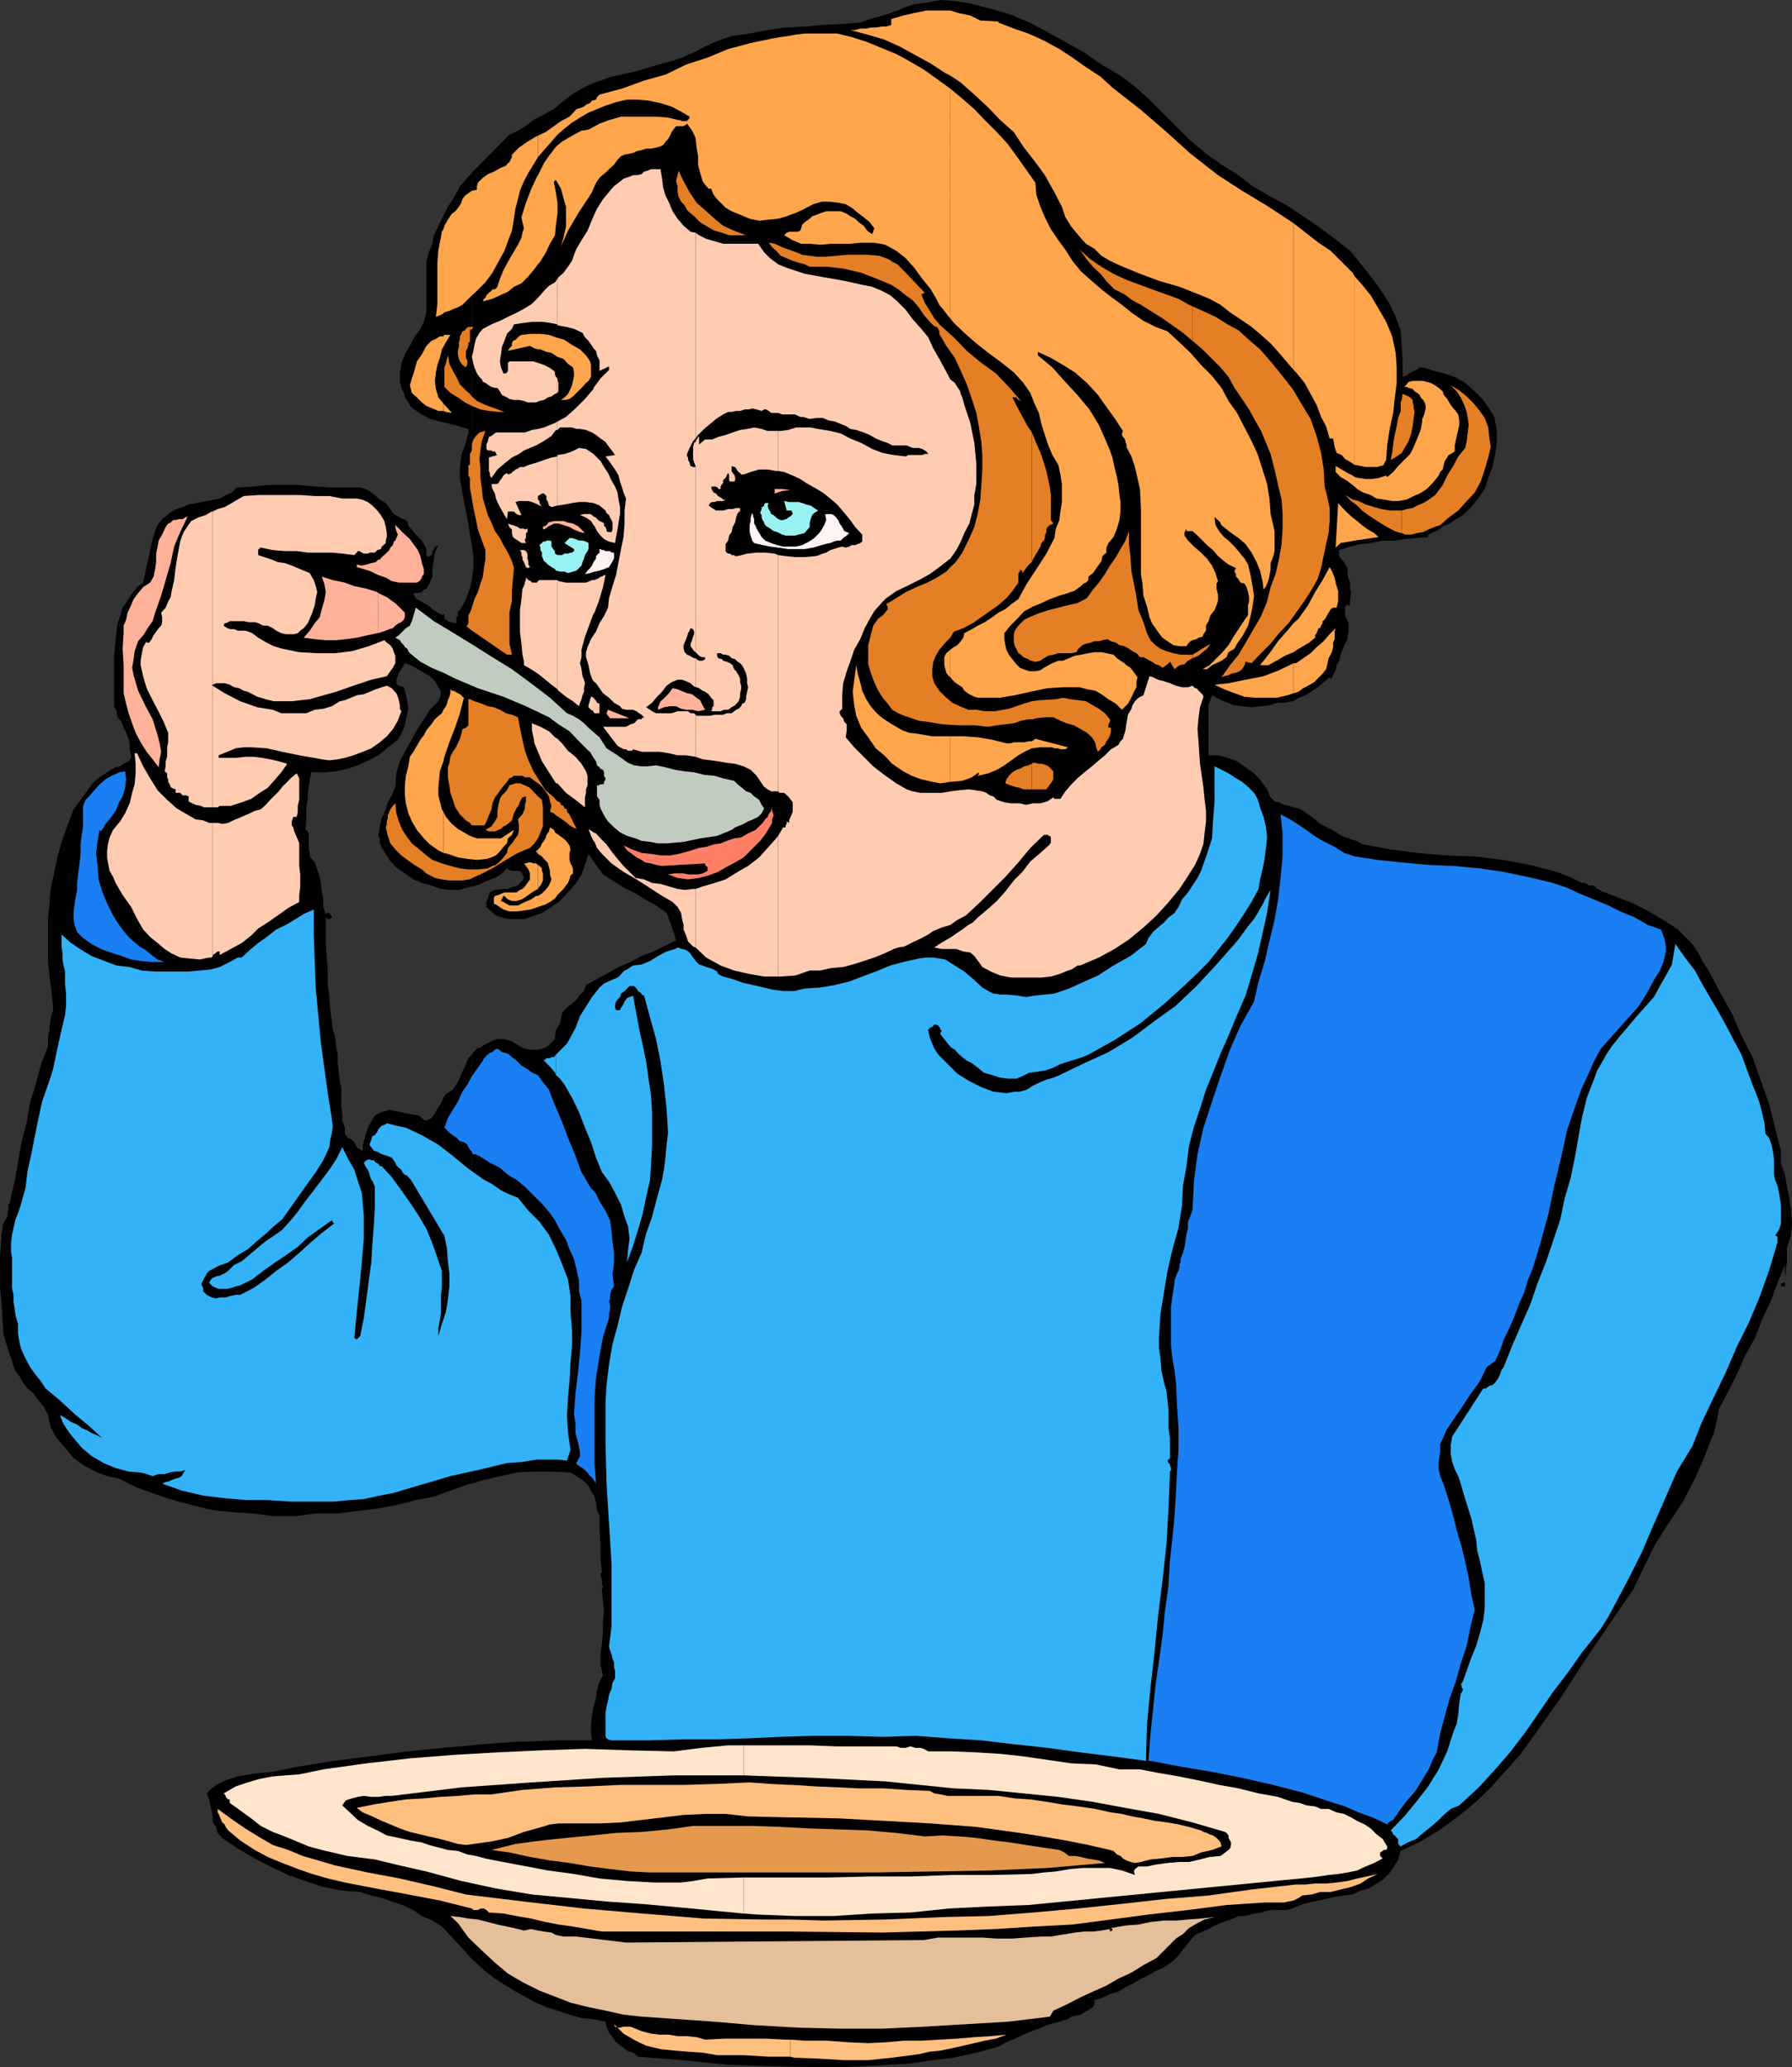 <svg xmlns="http://www.w3.org/2000/svg" width="358.102" height="413"><rect width="100%" height="100%" fill="#333333" stroke="none"/><path d="m94.3 391.402.802.7 1.601 1.5 2.2 1.699 1.898 1.199 1.902 1.2 2.2 1.202 2.199 1.2 2.101.898 2.2.7 2.398.8 2.402.7 2.399.202 2.398.5.203 1 .5 1.2.7.898.699 1 1.199.902 1 .797 1.199.403 1 .8 8.8.7 9.2.898 9.102.3 8.898.2h4.8l4.302-.2 4.8-.3 4.301-.2 4.598-.698 4.3-.5 4.5-1 4.399-1.2 1.602-.902 1.699-.7 1.699-.8 1.703-.7 1.899-.698 1.699-.7 1.902-.5 1.7-.5.699-.5 1-.203.898-.199.703-.5 1-.5.7-.5.3-.7v-.698l1.598-.5 1.5-.7 1.699-.5 1.602-1 1.5-.703 1.398-.898 1.203-.5 1.7-1 1.199-.5 1.199-.7 1.199-.902 1-1 .902-1.199 1-1.2.899-1.198.8-.7 2.399-1 1.203-.703 1.2-.5 1.398-.5 1.199-.398 1-.5h1.402l1-.301.899-.2 1.199-.198 1-.301.902-.2h3.399l3.101-1.199 3.098-.703 3.602-.797 3.199-.402 1.601-.8 1.5-.4 1.399-.8 1.5-.898 1.199-1.2.902-1.203 1-1.699.5-1.7 4-1.898 3.899-2.402 3.601-2.598 3.301-2.703 3.2-3.097 3.097-3.403 2.902-3.297 2.598-3.601 5.3-7.5 4.802-7.399 5-7.402 4.8-7 2.2-4.598 2.101-4.3 2.899-4.5L336.3 300l2.402-4.598 1.899-4.3.898-2.403 1-2.398.5-2.2.5-2.601 1.902-3.598 1.7-3.402 1.601-3.598 2-3.601 1.399-3.602 1.699-3.597 1.402-3.801 1.5-3.602v3.403l-.8.398v.5h.8v-1.898l.2-1v-.903l.199-1v-2.898l.8-2.602.2-2.398-.2-2.399-.3-2.402-.5-2.398-.399-2.403-.8-2.199v-2.398l-1.2-4.801-1.203-4.801-1.598-4.5-1.699-4.8-2.203-4.298-1.898-4.402-2.399-4.3-2.402-4.5-1-1.5-.7-1.4-.898-1.5-1-1.198-2.402-2.403-2.899-1.898-2.902-1.7-3.098-1.601-3.101-1.2-3.098-1.198-.5-.301-.5-.2-.5-.5-.402-.199h-.801l-.398-.3-.5-.2h-.5l-2.399-1.203-2.601-1-2.7-.699-2.601-.7-5.5-1-5.598-.698-6-.2-5.5-.5-5.3-.703-5.5-1L271 168l-1.5-.5-1.398-.5-1.399-.898-1.5-.801-1.402-.7-1-.902-1.399-1-1-.699-.902-.5-1-.2-1-.3-.898-.2-1-.5-.899-.198-.8-.801-.7-1.602L252 156l-1.398-1.5-3.399-2.398-1.902-.7-1.899-.5H241.5v-10l.703-2 1.399.797 1.699.703 1.402.5 3.399.399 1.898-.2 1.703-.199 1.399-.5h1.5l1.699-.3 1.199-.7 1.402-.5 1.399-.902 1-.7 1.199-1 1.203-1 .2.302v.5-.301l.5-.899.5-1 .199-1 .5-.902.3-1.2.399-1 .5-1.198.5-.903v-.797l.199-.703V124.5l-.2-.398-.198-.5-.301-.5v-1.903l.3-.297.2-.203v.203h.199v.5l.3-.902v-1l.2-1-.2-.898v-1.2l-.3-.703-.2-1v-1l-.198-.398-.301-.5-.2-.5-.699-.7-.3-.5v-1.199l2.199-.703 2.101-.5 2-.199 2.399-.5h2.402l1.899-.3 2.398-.2 2.402-.2v-.5l1.2-.5.898-.5 1-.698 1.203-.5 1-.7 1.2-.703.898-.699 1-1 1.402-1.7 1.5-2.1.7-2.2.898-2.398.5-2.403.3-2.398v-2.399l-.5-2.601-1.199-2-1.199-1.602L294.5 78l-1.7-1.5-2.097-1.2-2.203-.698-1.898-.5-2.2-.7h-.699l-.703.5-.5.2-.5.3-.5.2-.2.3-1 .399v-3.102l-.198-3.097-.2-3.102-1-2.7-1.199-2.6L276 58.101l-1.7-2.403-1.898-2.398-2.601-3.2-3.098-2.402L263.5 45.3l-3.098-2.102-3.3-2.199-3.2-1.7-3.601-2.1-3.098-2.4-3.101-1.898L241 30.7l-3.098-2.597-8.199-8.2-2.902-2.601-2.899-2.2-3.8-2.199-3.399-2.402-3.8-2.098L209.5 6.5l-3.797-2-3.8-1.598L197.8 1.7l-3.899-1L190.8.2l-2.898-.2-2.601.5-2.899.402-2.601 1-2.7 1-2.601.7-2.598.898-3.902.3-3.797.2-3.402.3-3.801.2-3.598.5-3.601.7-3.598.5-3.402 1.202-1.899.899-1.902 1-2.2 1-1.898.699-4.3 1.2-4.102 1.202-4.297.899-4.101 1.5-1.899.898-1.902 1.203-2 1.5-1.598 1.399-1 .5L108.5 23l-1 .5-1.2.7-.898.702-1.199.797-1.203.703-1.2.5-7.5 7.598v74.402l.302 2.2v2.398l-.301 2.2v61.402h.3l1.399-.5 1.5-.7 1.402-.5 1.2-.703 1.199-1.199.199.2.8.3h1.403l.5.2.2.5.3.702-.3.5-.5.5-.403.5-.797.2-1.203.5h-1.2l-1.398.199-1 .5-.199.5-.203.699-.297.7v1l1 .902.899.8 1.199.399 1.199.3h3.402l1.399-.5 2-.699 1.902-1.203 1.7-1.199 1.597-1.7 1.5-1.698 1.203-1.903.7-1.898.699-2.2 1.5 2.2 1.398 1.898 1.902 1.203 2.2 1.399L127 178.5l1.902 1.2 2.2 1.202 2.101 1.5.297.7.203.699.2.5.3.699.2.7.3.8.2.7.199.702-2.102 1-2.398 1.2-2.399.898-2.203 1.2-2.398 1-2.102 1.202-4.398 2.399-.399 1.199-.8.7-.7 1-.703.702-1 .7-.7.699-.5.699-.398 2-.5.7-.3.702-.2 1v.7l-1.199 1.199-.703.5-.7.199-.8.2h-1.398l-1.399-.2-1.203-.7-1.2-.698-1.5-.5h-1.398l-.699.199-2 1-.703.5-.7.199-.698.7-.301.5v85.702l2.199-.703 3.602-.797 3.101-.703 3.598-.199h3.402l3.797.2 1.203.702 1.2.797 1 .903L118.8 299l.3 1.2.2 1.5.5 1.202v2.598l.199 2.902v2.899l.3 2.8-.3.301v.5l.3.7v.898l.2.5-.2.5v.2l.2 2 .203 2.1-.203 2.2v2.102l-.2 2.199-.3 2.199v2.102l.5 2.199-.7 1.199-.5 1.7-.198 1.6-.5 1.7-.301 1.7-.2 1.702v1.7l.2 1.597h-7.399l-7.699.301-7.402.5-1.5.2v42.702m0-42.702-5.698.5-7.2.702-7.5 1-7.199.899L59.301 353l-2.399.5-2.402.5-2.398.2-2.2.3-2.402.402-2.398.797-.899.403-1 .5-.902.699-1 1 .5 1.199.199 1.2.3 1 .2 1.202v1.2l.703.898.297 1.2.902 1 3.098 2.1 3.402 2L54 372.903l3.602 1.7L61 375.8l3.602 1.2 3.601.7L72 378l2.203.7 2.098.5 2 .702 2.101.7 2.2 1L84.3 382.8l2.101.898 1.899 1.203 3.402 3.598 2.598 2.902V348.7"/><path d="m94.3 210.7-.698.702-.7 1.7-.699 1.398-.703 1.7-1 1.5-1.398.902-.5.699-.5 1.199-.7 1-.5 1-.699.902-.703.297-.297.203-.5-.203-.402-.297-.5-.5-1.2-.203-1.199-.199-1.199-.3L79 222l-1.2-.3-.698.3-1 .2-1.2.702-.5.797-.5.903-.402.699-.297 1L73 227l-.297 1-.203.902v1l-.5-.203-.5-.297-.2-.203-.198-.5-.301-.5-.7-.699h-.5l-.699-1v-1.2l-.5-1.398V222.7l-.199-1.398v-3.899l-.3-1.402-.2-1.7-.203-1.898V210.7l-.297-1.398-.203-2-.5-1.602-.2-1.699-.3-2.2-.2-2.6-.3-2.7v-2.8l-.2-2.4-.198-2.898v-5.3.199h.199v.3H66l.3-.3v-.399H66v-.3l-.2-.2h-.5l-.198.2-.5-1.403v-1.7l-.301-1.398-.2-1.7-.199-1.203-.5-1.5-.5-1.398-1-1.2v-.699l-.199-.703V166.5l-.203-.398-.5-.5.203-1.2v-3.101l.297-1.5v-1.399l.203-1.203.2-1.5.3-1.398h2.598l2.402-.2 2.2-.5 2.097-.699 2.203-1 1.899-1L77.3 149.5l2.199-1.7.703-1.198.5-1.2.399-1.402.3-1.5.2-.898-.2-1.5-.3-1.403-.399-1.398-1-.301-.5-.5v-.7l.297-.698.203-.7.5-.703.5-.797.2-.402 1.199.402 1.398.797 1.203.703 1.2.7 1 1 .699 1.199.3.398.2.801-.2.902-.3.7-1.7 1.699-1.199 1.898-1.402 2.203-1.2 2.2-1.199 2.097-1 1.903-.699 2.398-.203 2.7-.7 1.702-.8 1.399-.398 1.398-.801 1.703-.399 1.7-.3 1.898.3.5v1l.399.902.5.7 1 1.699 1.402 1.5 3.399 2.398 1.699.703 1.902.5 1.899.7L90 177.8h1.703l1.7-.5.898-.2v-61.4l-.399 1.903-.8 2.097-1.2 2.203-.402.2v1l-.297.199v1.199h-.5l-.402-.2H90l-.5-.198-.398-.301-.301-.2v-1l-.5.301-.399-.3-.5-.2-.3-.3-.399-.2-.3-.203-.5-.5-.403-.297-.297-.203-.5-.199-.402-.3-.5-.2-.5-.3-.2-.2-.3-.5-.2-.5h.899l.8-.2.403-.5.5-.198.7-1.2.5-1.203v-1.7l.3-1.7.2-1.398.699-1.5-.5.297-.2.203-.199.297-.3.403v.5l-.2.3-.3.2-.403.199-.297-.399V109.7l-.5-1-.402-.699-1.2-1.2-.8-1-.7-.698-.199-1-1.5-.7-1.199-.703-.902-1.199-.7-1-1.199-.7-1-.898-1.402-1-1.5-.5h-5.7l-3.398-.203-3.101-.297H53.5l-2.797.297-3.402.203-1 1-1.2.5-1.199.7L43 99.8l-2.7.5-2.597.5-1.203.5-1.2.398-1 .5-.898.703-1 .797-.902 1.203-.5 1.2-.5 1.597-1.898 8.703-1.2.899-1.199 1.5-.703 1.2-1 1.402-.5 1.7-.5 1.398-.2 1.5-.198 1.7-.301 3.3v10.102l.5 1 .199 1.199.8.898.403 1.203.5 1 .5 1.2.2.898v1.2l.3 1.202v.5l-.5.7-1 .5-.703.5-.898.199-1 .5-.7.5-1.5 1L18.5 156.5l-1 1.402-.898 1.2-1.899 2.597-1.203 3.203-1 2.797-1 3.403-.7 3.398-.698 3.102-.2 2.898-.3 2.8v8.9l.3 2.902.399 3.097.3 2.903v.699l-.3 1-.2.898-.199 1.203v1l-.3 1V209l-1.399 3.602-1 3.898L6 220.3l-.7 4.102-1 3.797-.698 4.102-.7 3.8-1 4.399h-.199v.902l-.203 1v.7l-.5.699-.5 1v.898l-.2.801v.902l-.3 3.399V257l.3 3.402.2 3.098.203 3.102.797 2.699.902 2.601.5 1.7 1 1.398.7 1.2.898 1.202 1.203 1 1 1.399 1 1.199.899 1.7.5 2.402L11.3 287.3l1.7 1.899 1.703 2.102 2.098 1.5L19 294l2.402.902 2.399.5 3.3 1.7L31 298.5l3.602 1.2 3.8 1 4.098 1 3.8.402 4.403.3 4 .5h4.399l3.8-.5h4.301l4.098-.5 4.101-.5 3.801-.703 3.899-1 3.601-.699L90 297.8l3.402-1.198.899-.2V210.7M94.3 34.5l-2.398 2.7-.699 1.402L90.5 39.8l-1 1.5-.7 1.398-.698 1.403-.7 1.5L86.703 47l-.3 1.7-.7 1.702-.5 1.899v10.101l-.5 1.899L84 65.699l-1.2 1.703-.898 1.7-1 1.699-.699 1.898-.3 1.703v1.899l.3 1.199.5 1 .2.902.699 1 .5.899.699.5 1.5 1 1.601.898 2 .5 2.098.5 1.902.5 1.7.5v.903l-.7 2.398-.699 1.902-.3 2.399V95.5l.8 4.602.899 4.5.3 2.199.399 2.101V34.5"/><path fill="#ffa64c" d="m88.602 170.402.898.2 2 .699 1.902.3 1.899.2 1.902-.2 1-.3.899-.399.8-.8.7-.903.699-.699.199-1 .8-.7.403-1-2.601 1.7H95.3l-1.399-.5-1.199-.7-1.203-.698-1.2-1-1.198-1.403-.5-1v8.203"/><path fill="#ffa64c" d="m88.602 162.2-.301-.5-.399-1.598-.3-1.2V157.2l.3-3.097.7-2V141.8l-.301.699-.399.3-1 .9-.699 1-1 1.202-.5 1-.703.899-1.398 2.398-.7 1-.3 1.903-.5 1.898-.2 1.902v2l.2 1.598.5 2 .699 1.602 1 1.699 1.402 1.699 1.2 1.2 1.699 1.202 1 .5V162.2m0-10.098.199-.903 1-2.898L91 145.199l.902-2.699.801-3.098-.3-.203-.2-.297-.3-.203-.403-.199-.5-.3-.297-.2h-.402l-.301-.3v.8l-.2.7-.3.702-.2.7-.198.5-.5.699v10.3m0-69.999.5.199 1.199.199-1.7-1.898v1.5"/><path fill="#ffa64c" d="m88.602 80.602-1-1.2-.5-1.703-.2-1.597.2-1.7.3-1.5.5-1.402.399-1.7.3-.5v-2.1h-.699l-.8.5-.899.402-1 1-.902 1.699-1 1.398-.5 1.903-.5 1.5L81.902 77l.399 1.5 1 .902 1 1 .902.7 2.399 1h1v-1.5m0-11.302.5-.898.898-1.5h-1.2l-.198.297v2.102m0-6.699.199-.2 1-.3.902-.403.797-.297.902-.5.7-.703.5-.5 1.699-1.597 1.699-1.7 1.402-1.902 2.399-4.398.699-1.903.8-2.097.403-2.403.297-2 .5-1.898.402-1.7.801-1.902.899-1.699 1-1.598.898-1.5v-4.3l-.398.199-1.7 1-1.699 1.199-1.402 1.402v.5l-.5 1-.301.2-.398.5-1.2.5-1.199.699-1.203.5-1 .699-1 1-.2.7v.702l-1 .2-1.398 1-.5.699-.199.699-.5.8-.703.9-.7.5-.8 1.202-.7 1.2-.198.699v16.8m0-16.801-.301.5-.2 1.2-.5 2.402-.199 2.598v8.2l-.3 2.6 1-.398.5-.3V45.8M107.5 181.2l1.5-.5 1.203-.7.7-.5.5-.7 1.199-1.198.5-.7.398-.5.3-.703.2-.797.5-.402v-.8l-.2-.7-.3-.5-.2-.7v-1.398l.2-.703-.2-.797-.5-.703-.5-.5-.5-.398-1.398-1-.199-.5-.8-.5-.2.8-.5.7-.203.699-.297.5-.402.5-.301.7-.5.5v.902l.8.5.403.5.5.5.297.398.203.8.2.7v.7l.3 1-.5 1.202-.703.899-.7.699-.8.5v2.2m0-2.2h-.398l-1 .7-1.2.5-1 .5-.402.202h-1.7l-.3-.203-.398-.199-.5-.3-.5-.2.5-1h.199l.699.7.8.3h.903l1-.3.7-.4 1.398-1 .8-.5.399-.198V172.8l-.398-.301h-.5l-.5-.2h-.5l-.5.2h-.399l.399.5.5.7.3.8v1.2l-.5.702-.5.7-.5.5-.5.199-.699.5h-2.402l-.5.199-.7.3-.699.2-.199.3v1.2l.2.2h.199l.3.202 1.2.797 1.199.403h1.402l1.5-.2 1.399-.203 1.398-.5V179"/><path fill="#ffa64c" d="m107.5 177.602.3-.5.2-.2.3-.5.2-.5V174.5l-.2-.5v-.5l-.5-.5-.3-.2v4.802m0-7.902-.398.402.398.5zm0-99.9h.5l1.203.5 1 .2 1.2.8 1.199.4.898 1 1 .702.203 1v.7l-.203 1-.2.898-.3.7-.5 1-.7.702-.698.5h1l.699-.203.699-.5.703-.699 1.2-1.2.699-.8.5-.398.5-.801v-2.399l-.2-.703-.3-.5-.5-.699-1.2-1.2-1.601-.898-1.5-1-1.7-.5-1.398-.5L108 66.7h-.5v3.102m0-3.102h-1.398l-1.899.202-.5.297-.703.703-.5.2-.2.5v.5l-.5.5-.3.5 4.402-1 .899.5.699.199v-3.102m0-13.899.3-.3 1.2-1.898.902-1.903 1-1.699.2-2.098.3-2.203V40.5l-.3-1.898-.399-2.102v-.3h.2V36h.199l1 1.7.5 1.902.5 1.699v4l-.5 2.199-.5 1.7.699-1.5.699-1.598 1-1.7 1-1.703.902-1.398 1-1.5.899-1.399.5-1.203.5-1 .699-.898 1-.801.902-.898.801-.7.7-1 .699-.703.699-.297 1-.203.902-.199.5-.3 1-.2.899-.3h1l1-.2.699-.2.699-.3.5-.7.5-.5.402-.698.301-.7.5-.703.399-.5h1.5l.5-.297.199-.203.5.703.5.7.402.8.297.7.203 1.898.297 1.7v1.702l.402 1.598.301 1 .2.7.5.702.699.797h.5l.5 1.203.699.899L145 41.5l1.203.7 3.598 1.5 1.902.402 1.7-.2 2.097-.203 1.703-.5 1.899-.699 1.699-.8 1.699-.9 1.703-.5h1.7l1.597.2 1.5.3 1.203.7 1.2 1 1.199.902 1.199 1 .902 1.2v.199l-.203.3v.399h-.2v.3l-1-.698-.698-1-1-.7-.7-.703-1-.5-.699-.5-1.203-.5h-2.898l-.899.301-1 .402-.902.297-.5.5-1 .703-.5.5-.2.7-.199.5-.5.199h-1.699l-.5.199-.5.5 1.7 1 1.699.7h1.699l2.101.202 2.2-.203h3.8l2-.199h2.598l1.402.2 1 .202 2.2 1.2 1.898 1.5 1.703 1.898 1.598 2.2L186 57.8l1 1.7.703 1.402 1 1.2.899 1.199.3.3V17.7l-.3-.199L187 15.602l-2.398-1.7-2.899-1.703-2.601-1.398-2.899-1.2-2.902-1.199-3.098-1-2.902-.703h-6.5l-1.7.203-1.601.297-1.5.203-1.7.297-4.3.903-4.5 1.199-4.098 1.699-4.3 1.402-4.102 2-4.297 1.2-4.402 1.597-4.5 1.203-.5.5-.2.5-.8.2-.399.5-.8.3-.399.399-.8.3-.7.2-1.402 1.5-1.7.898-1.398 1L109 26.402l-1.5.7v4.3L108.703 30l1.5-1.7 1.2-1.398L112.8 25.7l1.5-1.199 1.601-1 1.7-1L121 21.102l2.102-.7 2.199-.5h2.199l2.102.2 2.398.5 2.203.699 1.899 1 1.699 1v.199l-.301.5h-.2v.2h-1.198V24h-.5l-2.102-.5-2.398-.2h-7l-2.399.7-1.902.7-2.2 1.202-1.398.2-1.5.8-1.203.7-1.2.699-1.198 1-.899 1.199-.703.902-.797 1.2L107.5 35v17.8m0-17.8-.2.3-1.198 2.602-1 2.598-.899 2.902.2 1 .3 1.2-.3.898-.2 1-.703 1.402-2 3.399-.898 1.699-.7 1.7-.5 1.6-.5.5h-.5l-.199.302-.5.398-.5.5-.203.5-.297.2-.203.5 1.902-.5 1.5-.7 1.598-.7 1.203-1 1.5-.698 1.2-1.2L106.601 54l.898-1.2V35m82.403 121.2h.2l2.199-.2 1.902-.7 1.399-1v.5h-.2v.2l2.098-.5 1.703-.7 1.5-.898 2.797-2 1.203-.703 1.5-.699 1.7-.2h2.398l.402.2h.797l.402.2h1l.5-.4-6.5-1.698-.699.5h-.703l-.797.199h-2.101l-.7.199h-.8l-2.801-.7-2.899-.5-2.902-.198h-2.598v9.097"/><path fill="#ffa64c" d="M189.902 147.102h-3.601l-2.899-.5-1.699-.2-1.402-.5-1.2-.703-1.199-.699-1.5-1-1.199-1-1.203-1.398-.898-1.403L172.3 138l-.399-1.7-.5-1.698-.3-1.7-.7 5.297.301 2.703.399 2.098 1 2.402 1.398 1.899 1.5 2.199 1.703 1.402 1.598 1.7 2.199 1.5 1.703.898 1.899.7 2.199.5 1.601.3 2-.3v-9.098m.001-11.802.399.5.5.5.699.5.8.5.403.7 1 .7 1 .5.7.202h4.3l3.098-.5 3.101-.703 3.399-.699 3.101-.2h3.399l1.402.4 1.7.3 1.199.7 1.398 1 1.5.902 1.203 1.199 1.2-1.2.5-.902.398-.797.3-.703.5-.898v-1l.2-1-1-1.399-.399-.5-.8-.5-.399-.402-.8-.5-.7-.5-.703-.7-1.398-.3-1-.2h-1.399l-1.203.2-1.5.3-1.2.2-2.398 1h-.902l-1.2.5-.8.402-.898.5-.7.5-1 .2h-1.199l-1.203-.403-.7-.297-.698-.703-.801-1-.7-.898-.5-1-.199-.899-.199-1.203V126.5l1.2-1.5 1.398-1.398 1.402-1.5 1.7-.903 1.699-.699 1.699-.8 1.902-.7 1.7-.5.5-.2.699-.198 1.398-1 .5-.5.5-.2.5-.5v-.703l.902-.699.7-1 1-1.398.199-1 .8-.7v-1l.399-.902 1-1.2.703-1.698.5-1.7.2-1.703v-1.898l-.2-1.399-.203-2-.297-1.601-.5-2-.402-1.899-.5-1.402-.7-1.7-1.5-3.398-1.898-3.101-2.402-2.899-2.598-2.8-2.402-2.7L207.402 71v-.7L210 71.5l2.402 1.402 2.399 1.5 2.402 2.098 2.2 2.402 1.699 2.399 1.601 2.199 1.7 2.602-.2.5v.3l.2.399.3.3.2.5v.2l.199.5v.5l1 1.898.699 2.102 1 4.398.199 4v13l.3 1.903.2 2.398.703 2.2.5 2.1.5 1.2 1.399 2 .699.902 1 .7 1.199.8 1.203.2h1.399l.3-.5.5-.5.399-.2.8-.203.399-.297.8-.203.2-.5.5-.699v-1l.5-.898.402-1.2.801-1 .399-1 .3-.902v-1.2l-.3-1.198v-1l.3-.5-.3-.903-.2-.699-.699-1.5-1-1.398-1.203-1.2-1.398-1.203-1.2-1.199-.699-1v-.7l.2-.198v-.301h.199v.3h1.199l1 .899 1.902 1.902 1.2 1 1 1.2 1.199 1 .898.699 1.5.699-.297.5v.2l.297.5v.5l.5.5.203.402.2.3.8.2.399.699.3 1 .2 1v.898l-.2.703v2l-1 1.399-.902 1.398-1 1.5-1 1.703-1.2 1.399-1.198 1.199-1.399 1.402-1.402.797h.902l1-.797.899-.402 1-.5 1-.7.398-1 1.203-.698.5-1 1.2-1.7 1-1.902.5-1.898.398-1.903.3-2.199-.3-1.898-.399-2.2-.5-2.101-.699-1.2-1-1.199-1-1.203L245.5 108l-.898-.7-1-1.198-.7-1.2-.199-1.5h.2l.199.297.3.203.5.5v.2l.2.3.199.2 1.5 1.199 1.699 1.199 1.402 1.2 1.2 1.702 1 1.899.699 1.699.5 2.102.199 1.699.5-.7.5-1.199.203-1 .2-1.203V112.5l.5-1.2.3-1.198v-4l-.8-3.403-.2-2.898-.5-3.102-.902-2.898-1-3.102-1.2-2.597-1.398-2.7-1.5-2.902-1.703-2.398-1.398-2.602-1.899-2.398-2.203-2.2-2.098-2.402-2.199-2.098-2.402-2.203-2.399-.898-2.402-1.2-2.2-1.5-2.097-1.699L222 59.301l-1.898-1.5-2.2-1.899L216 54.2l-1.7-2.097-1.398-2.2L211.5 48l-1.5-2.2-1.2-2.398-.898-2.101-.8-2.399-.2-2.402L205 33.8l-1.7-2.398-1.898-2.601-2.199-2.399L196.801 24l-2.098-2.2-2.402-2.1-2.399-2v45.902l.7.898 2.101 2 2.399 2.102L197.5 70.5l2.703 2 2.399 1.902L204.5 76.5l1.402 2 .801 2.102.899 1.898.5 2.2.699 2.202L209.5 89l.8 1.902 1.2 2 .402 1.899.301 1.898v3.602l-.3 1.898-.2 1.703-.703 1.7-.297 1.898-1.601 3.102-2 3.097-1.899 2.903-1.703 3.097-1.398 1-1.2 1-1.402.703-1.2.899-1.5 1-1.398.699-1.199.7-1.5.8-.203.902-.5.7-.7.8-.698.399-.7.5v5.5"/><path fill="#ffa64c" d="m189.902 129.8-.8.7-.399.8v1.602l.2.797.199.703.5.7.3.199v-5.5m0-114.699L192 16.5l2.703 2.402 2.598 2.399L199.902 24l2.7 2.402 1.898 2.899 2.402 3.101L208.801 35l1.902 3.402 1.5 2.899.7 2.101 1.199 1.899L215.5 47l1.5 1.7 1.703 1 1.399 1.402 1.699 1 1.902.898 4.098 1.7 3.8 1.402 4.102 1.199 3.797 1.5 2.203.898 2.2 1.203 1.898 1.5 2.101 1.399 2.2 1.5L252 66.902l1.902 1.7 1.7 1.898 1.699 2 1.199 1.402v-29.3l-5-3.301-5.297-3.2-4.8-3.101-5.5-4.3-5.102-4.598-5-4.301-5.5-4.301-2.399-2.2L217 13.403l-2.7-1.902-2.597-1.7-3.101-1.698L205.5 6.7l-2.898-1-3.102-1.2v-.2l-3.598-.198-2-1-2.402-.5-1.598-.5v13m0-13h-4.8l-2.399.5-2.203.5-2.398.699V5l-1 .3h-.899L175 5.5h-1l-.898.2h-1.2l-1 .3h-1l3.399.902 3.402 1 3.098 1.399L182.902 11 186 12.7l2.902 1.902 1 .5v-13M258.5 138.5l1-.3.902-.7 1-.5 1.2-.7 1.699-1.698.699-.903.203-.797.297-1.402.402-.7.301-.698.2-.801v-.899l.3-.703v-1.5l.2-.699-1.2 1.2-1.203 1.402-1.398 1.199-1.2 1.199-2.902 2h-.5v6"/><path fill="#ffa64c" d="m258.5 132.5-2.898 1.402-3.102 1.2-3.598.699-3.402.699-2.797.3 1.899.9 2.101.8 2 .7 2.098.202h4.3l2.2-.5 1.199-.402v-6m0-2.2.703-.5 2.399-1.398 1.199-1v-.5l.3-.402.399-1h.3l.2-.5.3-.5v-.398l.403-.301.297-.5.203-.399.297-.5.203-.3.2-.403.5-.297h.699l.3-1.203v-2.097l-.3-1-.2-.7-.199-1-.5-1.203-.5-.898-1.402 2.601-1.5 2.399-1.399 2.601-1.902 2.7-1 .898v5.8m0-5.8-1 1.2-2.098 2.402-1.699 2.398-1.902 2.402h1.699l1.203-.703.899-.5L256.8 131l1.199-.5.5-.2v-5.8m.001-50.598.5.5 1.703 2.098 1.2 2.2 1.199 2.202.898 2.399 1 1.898.703 2.403h.7l.3 1.699.399 1.199 1 .402.699.797 1.199.703.703.5V55.2l-.402-.699-4.399-4.398L263.5 48.5l-5-3.898v29.3M270.703 108l4.797-.7-.898-.8-1.2-.7-1-.698-1.199-1-.5-.403V108m0-4.3-.402-.298-1-.902-1-1-.899-1-.5 8.902 1-.902 2.801-.5v-4.3m0-6.5.5.5 1.2.702 1.5.5 1.199.7 1.398.199 1.703.3h1.2l1.699-.3 1.398-.7 1.203-.5 1.399-.902L286.3 96.5l1.2-1.5.3-.7.5-.5.2-.898.203-.8.297-.403.5-.797.402-.203.801-.5V89l.2-.898.199-1 .3-1.2.2-1V84l-.2-1.2-.5-.698-.699-.801-.5-.7-.5-.902-.703-.797-.2-.703-.8-.699-.7-.5-.898-.5-.8-.2-.7-.198h-2.101l-.801.199-.398.5-.5.5h.5l.398.199.8.2.403.5.5.3.5.402.2.5.5.5.3.5.2.7v.5l-.2.699v.199l-.3.8-.2.4v.5l-.3 1.702-.7 1.7-.703 1.699-.7 1.398-1.198 1.203-1.2 1.2-1 1.199-1.199 1L277 95l-1.5.5-1.398.2h-1.2l-1.402-.2-.797-.2v1.9m0-1.9-.402-.3-1-.5-2.399-1.398V94.3l1 1 1.2.699 1.199.902.402.297V95.3"/><path fill="#ffa64c" d="M270.703 92.902H271l.902.2 1 .199h2.399l.5-.2H276l.5-.199.203-.5.297-.5.203-2.902.5-3.3.7-3.2.3-2.8.399-3.2v-3.098l-.2-2.902-.699-3.3L277 64.3l-1.5-2.6-1.598-2.7-1.699-2.098-1.5-1.703v37.703M112.102 49.2l-1 1.702 1-1.703"/><path fill="#ffccb2" d="m42.5 190.8.5-.3.203-.2.297-.198h.402v.699l4.399-2.399 1.902-1.5 1.399-1.402 1.898-1.2 2-1.398 2.102-1.5L59.8 180.2v-1.398l.199-1.5V174.7L59.8 173v-4.5l-.3-.8-.2-.4-.198-.5-.301-.698-.2-.801-.3-.399v-.8l.3-.903h.7l.199-1V161l.3-1.2v-4.3l-.5-1-1 .8-1.898 1.9-.699.902-1 1-.703.699-.898 1-1 .898-1.2.301-1 .5-.902.402-2.398 1-1 .5-1.2.2-.902-.2h-1v26.399"/><path fill="#ffccb2" d="M42.5 164.402h-.7l-1.198-.5-1.5-.203-1.399-.797-2.402-1.402-1.899-1.7-1.902-1.898L30 155.5l-1.398-2.398-1.2-2.602h-.5l.2 2.102v1.898l-.2 2.2-.5 1.702-.5 2.098-.902 2-1 1.602-1.398 1.699-.7 1.5-.3 1.199-.2 1.402v1.399l.2 1.199.3 1.5.7 1.2.5 1.202 1.398 2.399 1.703 2.398 1.2 2.403 1.199 2.097L30 187.2l1.5 1.203 1.402 1.2 1.399.898 1.699.8 1.902.2 2 .2 1.899-.4h.5l.199-.3v-26.598m0-3.103h1l.402-.3h2.2l2.199-.7 1.902-.698 1.7-1.2 1.597-1L55 155.7l1.203-1.398 1.2-1.7-1.7-.5L54 151.7l-1.7-.297-1.597-.203H49l-1.898.203h-3.399v-.5l1.7-.703 1.699-.699 1.601-.2h1.5l3.098.2 3.101.7 3.399.702 2.902.5 1.598.297 1.5.203 1.699-.203 1.402-.297 1.7-.5 1.898-.703 1.703-.699 1.7-1.2 1.398-1.198L78.5 145.7l1-1.699.703-1.898-.3-.5v-.7l-.2-1-.203-.703-.297-.699-.5-.5-.402-.5-1-.5-1 .3-1.2.4-2.398 1-1.402.202-2.399 1-1 .2-1.601 1-1.7.5-1.699.199-1.699.699h-5l-1.703-.7-3.098-.5L48 140.103l-3.098-1.602L42.5 137v24.3"/><path fill="#ffccb2" d="m42.5 137-.2-.2h.2v-34.6h-.2l-1.198.702-1.5.5-1.399.7-.703 1-.797 1.199-.402 1-.301.898-.5 2.703-.398 2.399-.301 2.601-.5 2.2-.2 1.199-.5.898-.5 1.203-.898 1 .2.899v1l-.2.699-.5.5-.5.7-.5.702-.402.797-.5.703h-.5v-.3l-.7 1.199-.3 1.5-.2 1.199v.902l.5 2.2.7 2.398 1.199 2.402 1 1.899 1.203 2.398.899 2.203v1.899l-.2 1v1.898l-.3.903v1l-.2 1 .5.398v.8l.2.4v.5l.3.5.2.5.199.202.8.297v.703H36l.5.5h.703l.5.2v1l.7.398.699.3 1 .2.699.3H42.5V137"/><path fill="#ffccb2" d="m42.5 136.8.703-.3h1.7l1 .3.898.5 1 .2.902.5.797.2 1.902 1 1.7.5 1.601.402h3.598l1.699-.2 1.902-.203 1.7-.5 3.601-1L70.602 137l3.601-1.2 3.098-.698 1.199-1.7.5-.902V131l-.297-.7-.203-.698-.5-.7-.7-.5-.5-.5-3.097 1.2-3.402 1L67 130.5h-3.598l-3.601-.2-3.399-.698-1.699-.5-1.402-.7-1.7-1-1.199-.902-.699-.3L49 126h-1.5l-.7-.3h-.698l-.7-.2-.699-.5.2-.5h.199l.5-.2.3-.198h2.801l1 .199h1.2l.699.199 1 .5h.898l1 .5.703.5 1 .5.899.2H58.8l.699-.2.5-.5.703-.5.797-1 .402-.898.5-1.2.5-1.5.2-1.402.3-1.2-.3-1.198-.399-1.2-.8-1.402-1.2-.5-1.203-.5-1.2-.5-1.398-.5-1.402-.2-1.2-.5-1.5-.5-1.198-.398V109.7h.3v-.297h.2l2.398.5 2.402.2H59.3l2.199.3h4.8l2.102.2 2.399.3.5-.5.199-.3h.3l.5.3.403.2h.797l.402-.2h1l.5-.5.7-.203.199-.5.8-.699v-.5l.2-.7v-.8l-.2-1.2-.3-1.198-.7-1.2-.699-.902-1-1-.902-.7-1.2-.5-1-.198h-2.898l-2.601-.5h-2.899l-2.902-.2h-8.398l-2.899.2-1.203.699-1.2.699-1.398.8-1.402.4-1 .5v34.6m62.204-4.601v.702l1.399.797 1.398.903 1.5 1.199 1.203 1 1.2.898v-21.797H107.8l-.301.2-.2.3h-1l-.198-.3-.5-.2-.2-.203-.3-.297v.297l-.399 1.403v15.097"/><path fill="#ffccb2" d="m104.703 117.102-.3.5-.2 2.097-.3 2.203v4.297l.3 2.403.2 2.199.3 1.398v-15.097m0-4.802.399 1 .3.2.5-.2-.3-.5v-.5l-.2-.698v-1l-.3-.5-.399-.2v2.399m0-2.399h-.8l.3.5v.5l.2.399v.5l.3.5v-2.399m0-1.402h.399l-.2-.5v-.3l.2-.2v-1l.3-.2v-.698l-.5.199-.199-.2v2.899m0-2.898h-.8l-.403-.301-1-.399h-.2l-.8-.3.3.699.5.5v.699l.2.8.5.4.5.3.703.5h.5v-2.898m0-5.5h.899l.699.199.5.199.699.3.8.5-.3-.3v-.2l-.2-.3v-.398l-.3-.301v-.7l.8-.5h.403l.297.301.203.2v.699l.297.5.203.699.5.3 1.2-.3v-9.8l-1.2.202-1.5.5-1.402.5-1.7.5-.898.399v6.8m0-6.801h-.8l-.403.302-.5.199-.297.3-.402.2v.199l-.801.3-.2-.3-.5.3-.198.2-.301.5-.399.5-.3.5-.2.2h-1.199l.2 1 .5.902.199 1 .3.699.5 1 .399.699.5.902.5.797.199-1.5h1.203l.297.301.203.2.5.202h.5L103 100.301l.703-.2h1v-6.8m0-3.301.7-.3 1.699-.7 1.601-.898 1.5-1 .5-.7.399-.5h.3V84.2l-.5.301-1 .402-1.199.5-1.203.297-1.2.203-1.398.5h-.199V90"/><path fill="#ffccb2" d="M104.703 86.402h-5.601l-.899.7-.5.199-.203.8-.297.7v.898L97.5 90h.703l.2.2h.5l.199.3v.2l.3.202-1.699.5v2.7l.2.398v.5l.3.5 1.2-1.7 1.398-1.198 1.5-1.2 1.402-.703 1-.699v-3.598m0-6.3.7.3h1.699l.699-.3.902-.2.797-.5.703-.203.7-.5.5-.199v-2.898l-.301-.301-.2-.399v-.5l-.199-.3-1-.7-1-.5-1.203-.402-.898-.3h-1.899v7.902m0-7.902h-2.902l-.301.3v1.602l-.2.3-.198.2h-.5l-.5-1.2-.2-1.203.2-1.398.199-1.5.5-1.2.5-1.402 1-1 .402-.898 2-.301v-2.8l-1.703.902-1.5.699-1.598.8-1.699.7-1.703.898-.7.801-.698 1.2-.301 1.202-.2 1.2-.3 1.199.3 1.398.2.703.5 1.2.5.699.5.5.199.5.5.199.703.5.5.3.7.2h.5l.5.7.398.702 1 .5.5.297.902.203h1l1 .2v-7.903m0-7.699 1.598-.2h2l1.601.2 1.5.3v-9.1l-.5.702-1.199.7-1 1L107.5 59.5l-1.2 1.2-1.597 1v2.8m6.699 92 1.7 1.902 1.898 1.399 1.902 1.5v-2l.2-.899v-.703l.3-.797V155l-.3-.898-.899-1.5-1.203-1.403-1.5-1.199-1.2-1.5-.898-.898v8.898m0-8.898-.5-.301-1.199-1.2L108 145.2l-1.7-.699v1.402l.302 1.399.199 1.199.5 1.2 1 2.402 1.402 2.199 1.399 2.199h.3v-8.898m0-9.903.2.3 1.5 1.2 1.398.902 1.203 1 .2-.7.3-.703.2-.797.3-.703v-.699l.2-1-.2-.7-.3-.698-.2-1.403-.3-1.199.3-1.2v-1.5l.7-2.6 1-2.7.699-1.898v-6.7h-.301l-1.2.5h-4l-1.5-.3-.199-.2V137.7m0-36.7 1.399-.2 1.5-.3 1.402-.2h1.399l1.5.2v-9.8l-.301-.2-1.2-.8-1.398-.2-1.402.7-1.5.5-1.399.202V101m0-15.098.5-.5h2.399l.902.297h.7l1.199.203 1.199.5.3.2V77.5v.2l-1.699 2L115 81.601l-1.898 1.699-1.7.898v1.703"/><path fill="#ffccb2" d="m111.402 78.5.2-.3v-1.7l-.2-.7v-.198V78.5m0-13.7v.2l1.7.3 1.601.4 1.7.8.5.902.699.7.699 1 .3.5V43.199l-.3.703-.899 2.2L116.203 48l-1 1.7-.5 1.202-.402 1.2-.801 1.199-.898 1.199-1 .902-.2.297v9.102m7.2 103.199.199.2.5 1.202 1 1.2 1.902 1.898 2.399 1.7 2.601 1.5 2.2 1.402L132 178.8l2.402 1.398 1 1 .7 1.203.199 1.2.3 1.199v.898l.5 1.203.399 1.2 1 1 .5.199v-11.7h-.5l-1.7.2-1.398-.2-1.699-.5-1.703-.5-1.7-.199-1.597-.703-1.703-.297-1.2-1.203-1.198-1.199-1.2-1.398-1.199-1.5-1-1.403L120 167.5l-.898-1-.5-.2v1.7m0-1.7-1-.698.5 1.398.5 1v-1.7m0-24 .199.2h1v-1.898l-.5-.2-.2-.3v-.2l-.3-.203-.2-.297v2.899"/><path fill="#ffccb2" d="m118.602 139.402-.301-.203h-.2l-.5 1.703v.399l.5.5.5.3v.2-2.899m.001-3.3.5.398 1.398 2 1.203.902 1 1 1.2.7.398.5.8.199h1.399l.703.3.5.399.5.3.5.5-.3.2h-.2v.2h-.703l-.797.8-.703.2-.898.5H120.5l2.902 3.8.5.3.399.2.3.2h.5l.399.3h.8l.2-.3 1.703.5h3.598l1.902.3 1.7.402h1.699l1.898.297v-8.398l-.297-.301H138l-.5-.398h-2.098l-1.199.398h-3.101l-.801-.398-.399-.301-.8-.5 1.199-.899 1-1.203 1-1 .902-1.199 1-.7 1.2-.5h.898l.8.302.899.398.5.5.5.3v-5.8h-.297l-.402-.2-.5-.3-.5-.2-.5-.5-.2-.698v-.7l.2-.5.3-.703.2-.5.199-.699.3-.5.2-.5.5.2.203.5v.5l-.203.5-.2.702-.3.7v.5l.5.699.203.3.297.2v-37h-.5l-.5-.2-.2-.5v-.199l-.3-.5v-.5l-.2-.203v-.5l.5-1.199.7-1.398.5-.5V46.5l-1-.2-1.398-1.198-1.2-1.403-1-1.5-.699-1.699-.703-1.398-.5-1.7-.2-1.703-.3-1.898h-1.898l-.7.3-.699.2-.5.5-1 .199h-.703l-.7.3-1.198.4-1 .8-.899.7-.8.902L120.5 39.8l-1.2 1.898-.698 1.5v26.403l.5.5.199.898.5 1v2.102l1.902-.903v.703l-1.703 1.7-1.398 1.898v9.102l.5.3.898.7 1 .699.703 1 .7.898.5.703L121 91.2l.703.903 1.399 2 .5.898.3 1.2.399 1.202.3 1 .5 1.2-.3 2.398v2.602l-.2 2.699-.5 2.398-1 5.203-.699 2.2-.699 2.398-.203 1.902-.797 1.7-.902 1.398-.7 1.7-.5.702v9.2"/><path fill="#ffccb2" d="m118.602 126.902-.5.797-.7 1.602-.3 1v1l.3.898.2.703.3 1.5.399 1.2.3.5v-9.2m.001-4.3.199-.2 1-2.703.699-2.398.5-2.399h-.297l-.402.297H120l-.2.203-.5.297h-.198l-.301.203h-.2v6.7m.001-17.7.199.2.5 1L120 107l.703.7 1 .5 1.2.3.199-1.2.3-1.5.2-1.398.3-1.703v-1.398l-.3-1.5-.2-1.399-.5-1.203-.699-1.199-.703-1.5-.797-1.2-.703-1.198-.898-.903-.5-.5v9.801l1.199.5 1.199 1 .203.5.5.402.2.5.3.5.2.5v1.399l-.2.5h-.703l-.297-.2v-.3l-.203-.5-.297-.2v-.5l-.203-.199-.7-.3-.5-.403-.198-.297-.5-.203v1.703m0-1.702-.301-.298-.399-.203h-1.199l-.8.203 1.199.5 1 .7.5.8V103.2M139 189.3l2.102 2 2.898 1.602 2.703 1 3.098.7 2.902.5h2.797V167l-.398.5-1.7 1.902-1.699 1.899L149.5 173l-2.098 1.2-2.402 1.5-2.2.702-2.398.7-1.402.5V189.3m0-38.1 1.402.5 1.7.202 1.398.2 1.703.3 1.7.2 1.699.5 1.398.699 1.203 1.199 1 1.5.5.7.7.5.699.402h1.398v-47.2l-.7-.3-1.898-.2h-1.699l-1.902.2-1.899.5h-.5l-.199-.2h-.5l-.3-.3h-.403l-.297-.2-.203-.3v-1.403l.5-.699.203-1 .5-.7.2-1 .5-.898.199-1 .3-.902h.2v-.3h.3v-.7h-.8l-.7.2h-.902l-1 .3h-1.398l-.801-.5-.7-.5.301-.5.399-.2h.5l.5-.198h1.199l.5-.301h-.5l-.2-.2-.8-.5-.2-.199-.198-.3-.5-.2-.301-.5-.2-.5.2-.203h.8l.2.203h.199v.297h.5v-.5l.3-.5.2-.199V96l.203-.3.297-.2.203-.5.297-.5.203.3V96l.2.2h.8l.2-.2v-.7l-.2-.5-.3-.3-.2-.398v-1l.5.199h.2l.199.3.3.5.2.2.3.199.2.3h.5l1.398-.5 1.703-.5h1.7l1.699.302h.398v-8h-2.098l-1.199-.403-1.5-.297-1.402.297-1.399.203-1.5.5-1.402.5-1.5.399-1.2.5h-1.398l-1.199 1v-1.7l-.5.7-.203.5v42l.203.199.297.3.203.2.5.3h.7v.4l-.5.3h-.7l-.5-.3-.203-.2v5.8h.203l.5.2.7.5.5.2.699.5.5.702.5.5v1.2l-.301.199v.5l-.2.3H144l.703-.3h.797l.703-.5.7-.399.699-.8.3-.903v-.699l.2-.8v-.7l-.2-.7v-.698l-.3-.7-.5-.8-.399-.403-.3-.797-.5-.402-.7-.3-.703-.2-.2-.3-.8-.2-.2-.5v-.5h.7l.5.3h.5l.703.2.5.5.7.2.5.5.5.3.398.402.5 1 .3.7.2 1v.898l.199.8-.2.9-.198 1v.5l-.301.702-.5.2-.2.5-.5.5-.5.199-.398.3-.5.399h-1l-.703.3h-1.7l-.898.2h-2.699l-.203-.2v8.4m0-62.9-.297.2-.203.8v2.4l.203.702.297.7V88.3"/><path fill="#ffccb2" d="m139 87.602.5-.7 1.203-1.203 2.399-2 1.398-.898 1-.5h.703l.899-.2h.8l.899-.3h.699l.8-.2.903.2 1 .3.5-.3h.399l.5.3.5.399h1.398V52.8l-1.598-1.198-1.199-1.2L151.5 48.7h-7l-3.398-1-1.399-.699-.703-.5v41.102m16.5 107.499h.3l3.102-.2 2.899-1h2.101l2.2-.5 2.398-.203 1.902-.5 2.2-.699 2.101-.7 2-.8 1.899-.898.898-.301 1.203-.2 2-1 .899-.402 1-.5.898-.5 1-.699 1.703-.7 1.7-.5 1.398-1 1.699-.898 2.602-2.402 5.3-5.3 2.598-2.9 2.402-2.898 2.7-2.601h.898V167h.3l.2.3v1.2h-.2v.2l-1.898 1.702-2 1.7-1.601 2.097-1.7 1.703-1.699 2.2-1.699 1.898-1.902 1.7-1.899 1.6-1 1-.902.5-1.2.9-1.198.8-1 .7-1.2.702-1.199.7-1 .699 1.5.3h2.899l1.398.5 1.402.2.801.699.899 1.2.699 1 1.699.902 1.902.8 2.2.399h6l1.898-.2 1.703-.5.5-.199.7-.3.5-.2.699-.203.5-.297.699-.5h.5l.5-.203 3.3-1.398 3.102-1.7 2.899-1.902 2.898-2.398 2.402-2.2 2.399-2.601 2.402-2.898 1.899-2.903 1.199-1.898 1-2.2.699-2.101.203-2 .297-2.398V162l-.297-2.398-.203-2.2-.7-4.8-.3-4.5-.2-2.403.2-2.199.3-2.2.7-2.1-.2-.5-.3-.2-.2-.3-.3-.2-.2-.3-.198-.2h-.301l-.5-.5-.899.3h-1.199L235 137l-1.2-.5-1.198-.398-1.2-.301-1-.5-.699-.2-1.203 3.801-1 .5-.7.7-.5.8-.198.7-.7 1.199-.3 1.699-.2 1.402-.5 1.7-.5.5-.402.699-.797.5-.703.398-1.2 1.203-1.198 1-1.399 1.2-1.5 1.199-1.402 1.199-1.2 1.2-1.199 1.402-1 1.5h-1.199l-.203-.301-1.2.8-1.398.399h-1.5l-1.402.3-1.2-.3h-1.698l-1.399-.2-1.5-.5-.703-.698-.7-.2-.698-.5-.801-.3-1.2-.2-1.601-.203-2 .203-1.598.2-1.699.3h-4.3l-1.5-.3-1.2-.403-2.101-1.199-2.399-1.7-2.203-1.698-1.898-1.903-1.899-1.898-1.703-2 .203-1.399V144.7l-.5-.5-.203-.699-.5-.5-.2-.5v-.398l.5-.5v-2.7l.2-2.402.703-2.398.7-1.903.8-2.398 1.2-2.102.898-2.199 1.199-2.2.703-1.198.797-.903.902-1 .7-.699 2-1.398 2.101-1 2.399-1.2 2.199-1.203 1.902-1.398 2.2-1.7 1.199-1.699.898-1.703.703-1.699 1-1.898.5-1.903.5-1.898v-1.899l.399-2.203v-4.097l-.399-4.102-.8-4-1.2-3.598-.203-.8-.2-.7-.3-.703-.2-.699-.5-.7-.5-.8-.5-.398-.398-.301-1-1.899-1.199-2.203-1.203-2.097-1-2.2-1.398-1.703-1.7-1.898-1.402-1.9-1.7-1.703L177.903 59l-1.699-.898-1.902-.801-2-.399-3.598-.8-4-.7-3.902-.703-3.598-1.199-1.703-.7v29.7l.8.3h2.602l1 .5h.7l.5.2.699.2 1.402-.2h1.2l1.199.5 1.199.2 1.199.5 1.203.5.7.5 1.199.202 1.5.5 1.199.5 1.199.7 1.203.5 1.2.398.898.5h2.902l.7.3.5.2h1.199l.699.2.5.3.3.2.399.5h-.7l-.5.202h-2.8l-.5.297-2.398-.297-2.2-.402-2.101-.8-2.2-1.2-2.199-.898-1.902-1-2.098-.5-2.402-.403-1.5-.297h-2.898l-1.602.5-1.5.2h-.5v8l1.203.199 1.7.699 1.5.7 1.199.8 1.601.902 1.7 1 1.5 1.2 1.398 1.199 1.199 1.398 1.402 1.703 1 1.399 1.399 1.5v1.398l-.399.301-.5.2-.5.202h-.699l-.5.297-.703.203-.7-.203-.8.203-.898.297-.7.203-.8.5-.7.2-.699.3-.703.2-2.2.199h-1.898l-1.902-.2-1.5-.199v47.2l.3.3h.903l.797.7.402.5.5.699v1.898l-.199.5-.3.703-.2.5v.5l-.5-.3v.5l-.203.3v.399h-.5l-1 1.699v28.102"/><path fill="#e57f26" d="M149.102 47h-3.399l-1.402-.5-1.5-.398-1.399-.801-1.5-.899-1.199-1.203L137.301 42l-.5-1-.7-.7-.5-1-.199-.898V37.2l-.3-1 .3-1.199.2-.898 1 2.097 1.199 2.203 1.402 2.098 1.7 1.5 1.898 1.7 1.699 1.402 2.203 1 2.399.898M93.902 175.7l.899-.5 1.199-.5 2.703-1.4 2.399-1.5 2.398-1.398 2.402-1 .899-.902.699-1 1-2.398V161.3l-.2-1.5-.8-.7-.7-.699-.898-1-1-.5-1-.402H103l-1.2.402-.5 1-1 1-.398.7-.3 1.199-.2 1.199v1.2l-.5.902-.699 1L97 165.8l.703.3h1.2l.699-.3.5-.2.5-.5.5-.199.398-.3.8-.7.2-.703.203-.699.5-1 .5-.7.2-.698.5-.801.699-.2v1l-.2.7v.699l-.199.5-.3.7-.5.5-.403.5.203 1.202v.899l-.203 1-.5.699-.7 1-.8.902-.2 1-.698.899-.7.8-.8.7-.7.199-.902.5-2 .2h-1.598v2m0-1.999h-.3l-1.7-.2L90 173l-1.7-.5-1.898-.7-1.199-.898-1.402-1.203-1.5-1.199-.899-1.2-1-1.5-.699-1.698-.5-1.602-.203-2-.5.5-.5.7-.2.5-.3.702v.5l-.2.7v.5l-.198.699L77.5 167l.5 1.5 1 1.2 1.203 1.202 1.2.899 1.398 1 1.5.898.902.801 1.7.902 1.398.297 1.5.203h2.601l1.2-.203h.3v-2"/><path fill="#e57f26" d="m93.902 164.402.399.5h2.402l.297-.3.203-.5.5-1.2.5-1.203.2-1.199.5-1.2.699-.898.699-1 .8-.902.7-1 .5-.2.402-.3h1.7l.5.3h1l.898.7 1 .7.699.702.703 1 .5.7.2 1 .3.898-.3 1.2.8.3.399.402.8.5 1.399 1 .5.5.699.399.703.3-.203-.5-.297-.5-.203-.5-.2-.402-.3-.5-.2-.5-.5-.5v-.5l-.5-.199-.198-.5-.5-.2-.2-.5-.5-.198-.5-.5-.199-.301-1.703-1.399-1.2-1.902-1.198-1.898-1-2.2-.7-1.902-.5-2.2-.5-2.398-.402-2.101-1.2-.5-1.198-.301-1.2-.7-1.199-.5-1.203-.198-1.2-.5-1.5-.5-.898-.403v24.703m0-24.702h-.3v5.202l-.5.5-.7.297-.199.903-.3 1-.403.898-.5 1-.5.7-.5 1-.2 1.202-.3.899v2l.3 1.601.2 1.5.5 1.399.5 1.5.902 1.398 1.2 1.203.8.5V139.7m0-14 7.399 5.1h1l-.5-2.198v-6.2l.5-2.402v-2.2l.199-2.1.203-2.2-.402-1.398-.801-1.7-.898-1.5-.7-1.402-1-1.398-.699-1.7-.703-1.5-.5-1.601-.5-1.7-.2-1.902L96 95.5v-1.898l-.2-1.903L96 90l.3-1.898.7-2-1.2.3-.698.7-.5.699-.301 1V90l-.399.7v6.702l.399 2.2.3 1.898.5 2.2.399 2.1.8 2.2.7 1.902v1.899l-.297 1.699-.203 1.7-.5 1.402-.5 1.699-.7 1.398-.5 1.703-.398 1v3.297m0-3.297-.3.5v1.598l-.2.5h-.3l.8.7v-3.298m0-29.5h-.3V95l.3.5v-2.598m0-12 .399.2L96 81.8l1.703.3 1.7.2h1.398L97 80.902l-1.7-.8-1-.903-.398-.5v2.203m0-2.202-.8-.7-1.2-1.2-.699-1.5-.703-1.198-.7-1.403L89.5 71l-.2.7-.198 1-.301.702v3.899L90 78.5l1.5.902 1.402 1 1 .5V78.7m0-10.298V66l.399-.3.3-.4h-.699v3.102"/><path fill="#e57f26" d="M93.902 65.3h-.3l-.5.4-.2.3-.5.2-.199.5-.3.5v.5l-.2.702v.899l-.203.8v.7l.203.898.2.5.5.703.699.5.3-.703V72l-.3-.5v-1.398l.3-.5.2-.7v-.5h.3v-3.101M206.203 157.7h2.899l.199-.298.199-.203.3-.5.2-.199.3-.5.2-.3v-1.598l-1-1-.398-.2-.801-.3h-.7l-.699-.2h-.5l-.199.2v5.097"/><path fill="#e57f26" d="m206.203 152.602-.703.3-.797.2-.902.5-.7.199-.8.5-.7.699-.5.7-.199.8 1 .402.899.297 1 .203.699.297h1.703v-5.097m0-8.902.899-.2 1.699-.2h1.699l1.402.7 1.2.5 1.5.402 1.398.797 1.203.703 1 .899.5.8.2.399.199 1 .3.7.5-.5.2-.4.699-.5.3-.698.399-.5.3-.7.2-.8v-.7h-.5v-.703l.3-.5v-.5l-1-1.199-1.198-.898-1.2-.7-1.402-.8-1.5-.2-1.598-.203-1.5-.297-1.402.297-3.398.203-1.399.2v3.597m0-3.597-1.703.5-2.898 1-2.899.5h-1.902l-1.7-.301H193.5l-1.7-.7-1.5-.699-1.398-1.203-1.199-1.199-1-1.5-.203-.7-.2-.698v-1.403l.2-1.5.5-1.199.703-1.2 1.2-1.398 1-1 .699-1.203 1.898-.699 1.902-1 5.098-3.598 1.602-1.402 1.199-1.398 1.199-1.7V114.5l.3-.3v-.2l.2-.3v.3h.3v.5l.403-.5.5-.7.7-.8.3-.2V86.403l-1-1.5-1.402-2.601-1.5-2.899h.8l.2.297.199.203h.3v.2h.2l-2.398-2.801L199 74.6l-2.898-2.101-2.899-2.398-2.601-2.7-2.7-2.402-1.199-1.398-.902-1.5-1-1.602-.7-1.7.7-.3-3.801-4-1.7-1.7-1-.5-.698-.5-1.899-.698-2.203-.2h-4.297l-2.101.2-2.2.199h-1.699l-1.402-.2-1.5-.199-1.2-.5-1.398-.5-1.402-.5-1.5-.703-1.2-.199.7.902.8.7.899 1 1.203.5 1.2.5 1.199.398 1.199.3 1 .5h3.601l3.301.4 3.399.8 3.101 1.2 1.7.702 1.199.5 1.398.899L181 59l1.402 1 1.2 1.402 1 1.5 1.199 1.399.699.699.5.3h.203l.297.4.203.5v.5l1.399 2.402L190.8 71.5l1.2 2.602 1.203 2.699 1 2.898.899 2.801.5 2.7.5 3.1.199 2.602v2.899l-.2 3.101-.199 2.899-.5 2.699-.699 2.8-1.203 2.7-1.2 2.402-.8 1.2-.7.898-.898.8-.8.9-1.899 1.202-1.902 1-2.2.899-2.101 1-1.898 1.199-2 1.2.3.5v.5l-.3.402-.2.3-.699.7-.3.199-.403.3-1 1.399-.5 1.902-.5 2v3.797l.5 1.703.703 1.899.797 1.699.902 1.402 1 1.2.899 1.199 1.199.699 1.203.5 1.5.5 1.399.5 1.699.2 2.902.5 3.297.202h3.203l2.797.297 1.703-.297 1.7-.203 1.699-.199L204 144l1.5-.3h.703v-3.598"/><path fill="#e57f26" d="m206.203 132 .5.2h.399l.8-.2.7-.5.898-.5 1-.2 1-.3h2.602l1-.2.398-.698.8-.7.7-.3.902-.2.801-.3h.899l.699-.2 1-.203.699.403 1 .3.703.5 1 .2.899.5.699.5.8.398.7.8h.699l.703.4 1 .5.7.5.699.202.699.5.8-.5.7-.703.902 1.5 1-.797 1-.203.7-.699.898-.5v-.7h-2.399l-1.402-.3-1.398-.398-1.2-.5-1-.7-1-1-.699-1.402-.703-2.2-1-2.398-.398-2.601-.5-2.7-.5-2.402-.2-2.898-.3-2.602v-2.597l-.7 1.898-1 1.7-.902 1.6-1.2 1.7-1 1.7-1.198 1.702-1.2 1.399-1.199 1.699-1.902 1-1.899.402-1.902.5-2 .5-2.098.7-1.199.5V132m0-8.898-.5.199-1 .5-.703.699-.5.5-.7 1-.198.7v1.702l.199.7.3.5.2.5.199.398.5.3.5.5 1 .4.402.3h.301v-8.898m0-10.802.2-.5.5-.898.5-.8.5-.903.199-.699.5-.5.199-.5v-.5l.3-.7v-.5l.2-.5.5-.398.699-.3-.5-.7v-5l-.2-1.5-.698-3.3-1-3.2-1.2-2.8-.699-1.7v25.899"/><path fill="#e57f26" d="m238.3 131.5 1.2-.5.8-.7.903-.698.7-1-3.602 2.199v.699m-.001-63.398 2 1.699 3.602 3.601 1.598 1.899 1.203 2.199 1.5 2.2 1.399 2.1L250.8 84l1.2 2.102 1 2.398.902 2.2.801 3.1.7 3.102.699 2.899.199 2.898v3.102l-.2 2.898-.5 2.903-.699 3.097-1 2.602-.699 2.898-1.203 2.903-1.398 2.398-1.5 2.602-1.602 2.699-1.7 2.101-1.698 2.399.5-.2.898-.199.5-.3 1-.2.703-.3.5-.403.5-.797.2-.703 1.199.301 1.898-2 1.902-1.898 1.7-2.102 1.898-2 1.5-2.098 1.703-2.402 1.399-2.2 1.199-2.1.699-2.2.5-2.398.5-2.403.5-2.199.203-2.398V101.5l-.5-2.398-.5-1.903-.203-3.597-.5-3.102-.898-3.398-1.2-3.403-1.699-2.797-1.902-3.203-2.2-2.797-2.199-2.703-2.101-2.398-2.2-1.899L247.5 66l-2.2-1.2-2.398-1.5-2.601-1.198-2-.903v6.903"/><path fill="#e57f26" d="m238.3 61.2-.698-.298L235.5 59.7l-5.297-1.898-5.101-1.899L222.5 54.7l-2.398-1.398-2.2-1.5-2.101-1.899 1.199 1.7 1.402 1.699 1.5 1.398 1.399 1.703 1.402 1.399 2 1L226.301 60l1.699.902 4.3 2.7 4.102 2.898 1.899 1.602v-6.903m41.801 45.301.699.3H282l1.203-.3 1.2-.2 1-.5 1.199-.5 1.199-.398 1.699-1.5 1.902-1.402 1.7-1.898 1.601-1.7 1.2-2.203.8-2.398.7-2.399.5-2.101-.301-2-.2-1.899-.699-1.902-1-1.398-1.203-1.5-1.398-1.403-1.5-1.199-1.7-1 1.2 1.2.8 1.202.7 1.5.5 1.399.199 1.199.199 1.402-.2 1.5-.198 1.7-.301 1.398-1.399 1.7-1 1.902L289.203 95l-.902 1.902-1.5 2-1.7 1.2-.699.398-1.199.5-.902.5-1.2.2-1 .3v4.5"/><path fill="#e57f26" d="M280.102 102h-2.399l-1.703-.3-1.398-.4-1.7-.5-1.402-.698-1.2-.301-1.5-.899 1.2 1.2 1.203.898 1 1 1.2.902 1.199.797 1.398.903 1.203.699 1.5.8 1.2.399h.199V102m0-11.5 1.398-2.398.5-1.5.3-1.403.2-1.699.203-1.2-.203-.698v-.5l-.2-.7v-.5l-.5-.5-.3-.203-.7-.297-.5-.203-.198 1.203V90.5m0-10.598-.2.5v1.7l-.5 1.398-.3 1.7-.399 1.702-.3 1.899-.2 1.699-.3 1.402 1.199-.703 1-.699V79.902"/><path fill="#99f2f2" d="m163.5 102-.797.5-.402.402-.301.797-.2.903v.699l-.698.8-.301.399-1.2.3-.699.2H157l-.7-.2-1-.5-.698-.198-.7-.5-.8-.5-.399-.5v-.2l-.3-.5-.2-.5v-.5l-.3-.402.3-.8v-.4h.2l.3-.3v-.2l.2-.3h.699l-.2.5.2.7.3.5.2.5.5.202.5.5.398.297.5.203h.5l.5-.203h.203l.297-.297.402-.203.301-.297.2-.203v-.199l-.2-.3v-.2h-1l-.5-1.898 1 .199h1.899l.699.199.8.3.899.2.703.5.797.5m-45.898 7.7-.2.402-.5.8-.199.7-.3.699-.2.699-1 1-.703.2-1 .3-.7-.3h-.898l-.8-.2-.2-.3-.699-.4-.703-.5-.5-.5-.297-.198-.203-.5-.2-.5v-.7l-.3-.5v-.5l-.2-.5.2-.203.3-.199.2-.3h.5l.203-.2h.7l.3.2v1l.5.702.2.2v.5l.5.3h.898l.5-.3h.699l.5-.2h.3l.403-.3v-.403l-1.902-1.199 1-1h.5l.699.2.703.3h.7l.699.2.5.3v1.2"/><path fill="#fff2f2" d="m151.5 106.102.703 1.199.7.699 1.199.5 1.199.402 1.199.297h2.602l1.199-.297.8-.402.899-.5.703-.5 1-1 .5-.7.5-.898.399-1-.2-1.203h1.2l.5.203.5.5.398.5.3.7.5.699.403.8 1 .399-.5.5-.703.5-.5.5h-.7l-.698.2-.7.3-1 .2-.699.202-1.703.5-1.7.297h-3.3l-2-.297-1.598-.203-1.5-.297-1.699-.402-.402-.5-.301-1-.2-.7v-1.398l.2-.8v-.7l.3-.902.2.402v.297l.203.5v.903l.297.5.203.5.297.5m-28.797 4.3v1.2l-.5.898-.5.8-1 .4-.902.3-1 .2-.899.3-1 .2.5-.7.5-.5.399-.5.3-.7.5-.698v-.5l.7-.7v-.703H120l.3.203h.403l.297.2h.902l.301.3h.5"/><path fill="#ffb299" d="m37.5 103.2-1.5 3.1-1.2 2.9-.698 3.3-1 3.402-.899 3.098L31 122.402l-.5 1.7-1 1.398-.7 1.2-1.198 1.402-.7 2-.199 1.597-.3 1.703.3 1.5.899 3.098 1.5 3.102 1.398 2.597 1 3.203.402 1.598.301 1.7-.3 1.5-.2 1.6-1.203-1.6-1.2-1.5-1.198-1.9-1-1.898-.7-1.902-.699-2-.5-1.898-.5-2.102v-5.8l-.203-3.098.203-3.102V125l.5-1.2.297-1.398.703-1.5.5-1.203.899-1.199 1-1.2 1.398-.898.703-1.203.297-1.5.203-1.398v-1.7l.297-1.402.203-1.199.7-1.2.699-1.5.5-.698.5-.2.5-.5h.5l.699-.203h.699l.5-.297.5-.203M140.902 141.8l-1.402.302-1.2-.301h-1.198l-1-.2-1-.5h-1.2l-1.199.2-1.203.5v-.5l.3-.7.2-.5.5-.402 1-1 .402-.5.5-.699 1 .2.7.3 1.199.5 1 .2.902.702.7.5.5 1 .5.899M125.8 143.5h-3.898l-.402-.5-.297-.5.297-.7 4.3 1.7m-8.898-37-1-.2-1.199-.5-.902-.5-1.2-.398-1-.3h-.898l-1 .5-1 .699-.203-.2v-.3l.203-.2H109l.203-.199.297-.3v-.2l1.203-.3h1.899l.898.3 1 .2 1 .5.703.699.7.699m-41.301 20 1.5-.5.699-.3.699-.2.5-.5.703-.5.5-.2.5-.5.2-.5v-.898l-1.7-1.703-1.902-1.398-1.7-.801v8"/><path fill="#ffb299" d="m75.602 118.5-.2-.2-2.199-.698-2.402-.5-1.899-.7-2.402-.5-2.2-.703.5 1.403.302 1.699L64.8 120l-.5 1.7-.399 1.6-1 1.2-1 1.5-1.199 1.402 2.2.297 2.199.203h2.101l1.899-.203 2.199-.297 2.199-.5 1.902-.402h.2v-8m.001-3.598 1.5.5 1.199.7 1.402.3h3.598l.5-.3.199-.2.3-.5v-.203l.403-.5v-1l-.402-1.199-.301-1.398-.5-1.2-.898-1.203-.7-1-1-.898-1-1-.902-.899v.399l.203.8.297.7-.297.699-.203.5-.297.2-.203.702-.5.5-.2.5-.698.7-.801.699-.399.5h-.3v3.101m0-3.102-.5.5-.899.2-1 .3-.902.2-1-.2v.5l1.402.4 1.5.5 1.399.702v-3.101M156.3 98.102l1.602-.2-1.601-.203zm0-.402h-1.5v.902l1.5-.5v-.403"/><path fill="#bfccbf" d="m113.3 142.5 1.2.5 1.203.7 1 .8.899.902 2.199 1.899 1.402 2.199 2.2 1.402 2.097 1.5 1.203.5 1.5.2h1.2l1.699-.2 1.898.399 1.902.5 1.899.3 1.902.2 2 .5 2.098.199 1.699.5 2.203.5.7.7.898.702.8.7.899.3.703.7 1 .699.5 1 .5.699-.5 1-.703.7-1 .5-1 .402-.898.5-.7.3-1 .399-.699.5-2.902 1.199-3.399.5-3.3.7-3.399.3H131.5l-1.598-.3-1.699-.2-1.203-.5-1.7-.5-1.398-.7-1.199-1-1.203-1.198-.5-.7-.5-.902-.5-1-.2-.7v-1l-.5-.698v-2.2h.5v-.203h.7l.203-.199v-.3l.297-.5v-.2l-.297-.5v-.7l-.203-.5-.5-.198-.2-.301-.5-.399-.198-.8-.5-.7-.301-.5-.399-.703-.3-.199-1.899-1.898-1.902-2-2.2-1.403-1.898-1.398-4.601-2.2-4.5-1.902L95.5 137.5l-4.5-1.898-2.398-1.2-2.399-1L84 132.2l-2.098-1.699-.3-.398-.2-.5-.5-.301-.199-.399-.5-.5-.3-.5-.403-.203-.5-.297.703-.5.7-.703.699-.699.8-.5.399-.898.3-1 .2-.7.3-1 3.602 2.7 4 2.398 3.899 2.402 3.8 2.399 3.899 2.398 3.8 2.801 3.801 2.902 3.399 3.098"/><path fill="#ff7f66" d="m148.602 171.3-1.7 1-1.902 1-1.5.9-1.898.702-1.899.5-2.203.297-2.098-.297-1.902-.703 1.203-.199h1.899l.898.2h2l.902-.2 1-.5v-.7l-.5-.5v-.3l-8.601.5-1.2-.2-1-.3-1.199-.2-.699-.5-1-.5-.902-.698-1-.7-.7-1 1.7.797 1.902.703 1.899.2 1.898.3h1.902l1.7-.3 1.898-.5 2.203-.7 1.399-.203 1.5-.5L144 168.5l1.203-.5 1.5-.5 1.399-.2 1.398-.8 1.5-.7.5-.5.402-.398.5-.5.5-.703.5-.5.2-.5.5-.699.199-.7v.7l.3.902-.3.797v.703l-.7 1.2-.898 1.398-.8 1-3.301 3.3"/><path fill="#197ff2" d="m270.703 171.102 4.598.699 4.8.5 5.301.5 5 .199 5.301.5 4.797.7 4.8 1 5 1.202 2.7.899 2.602 1.199 2.898 1.2 2.902 1.202 2.399 1.2 2.902 1.199 2.598 1.5 2.601.898.5 1.203.301 1 .2 1.2v1l-.5 2.097-.7 1.703-1.203 1.899-1 1.898-1.2 2-.898 1.403-7.5 8.398-1.402 2.602-1.2 2.699-1.198 2.601-1 2.7-1.899 5.5-1.203 5.5-1.398 5.8-1.2 5.7-1.5 5.5-1.601 5.3-1 2.399-.7 2.398-1 2.203-.898 2.399-1 2.398-1.203 2.403-.7 2.097-1 2.203-1.698 1.2-1.399 2.898-1.902 2.602-1.899 2.898-2 2.902-.902 1.399-.5 1.199-.7 1.5v1.602l-.3 1.699v1.699l.3 1.402.7 1.7 1 3.097.902 3.203.7 2.797 1 3.403.699 2.898.699 3.3.5 3.2.703 3.102-.902 3.597-.7 3.602-1.199 3.601-1 3.598-1.199 3.3-1 3.602-.902 3.399-.7 3.8-.8 1.5-.7 1.7-.699 1.199-1 1.602-.902 1.5-1.2 1.398-1 1.2-.898 1.202-.5.7-.3.5-.399.5-.3.5-.5.199-.403.3-.297.399-2.902-1.398-2.801-1-2.7-1.2-2.898-.902-5.699-1.898-5.8-1.5-6.2-1.403-6-1.199-6-1-6.3-1.2h-.403l.402-5.3.5-4.8.5-5 .7-4.798.699-5 .5-5.101.699-5 .3-5.102.5-4.5.403-4.297.297-4.601.203-4.301.297-4.3v-4.4l-.297-4.5-.203-4.6-.297-2.4-.402-2.398-.301-2.601v-7.7l.3-2.199.403-2.601v-.5l.297-.7.203-.699.297-.5.203-.703v-.699l.2-.3v-.7l.5-1.2.3-1.198.2-1.2.199-1.402.3-1.2v-1.198l.5-1.2.399-1.203.3-5.797.7-5.3 1.199-5.301 1.703-5.2 1.7-5.101 1.898-5.3 2.101-4.798 2.7-4.8.898-4 1.203-3.903 1-4.297 1-4.101.7-4.102.5-4.297.398-4.3V166.5l-.399-3.8 1.899 1 1.902 1.202 3.399 2.399 1.601.898 2 1 1.899 1.203 2.101.7M107.5 214.8l1 1.4 1.203 1.5.5 1.402.7 1.699 1.398 3.3 1.199 3.2 1.5 3.601 1.203 3.297.899 1.5.8 1.403 1.2 1.398.699 1.5 1.199 1.902.902 1.899.301 2.199.2 2.102.3 2.199v2.199l-.3 2.102.3 2.398-.5.7-.3 1v.702l-.2.7.2.5v1l-.2.699v1l-1.203 3.8-.7 3.801-.698 4.399-.301 4v13l.3 4.101-.3-.5-.5-.703-.399-.297-.5-.703-.5-.5-.5-.398-.5-.301-.699-.5v-.398l.297-.301v-.2l.203-.3.2-.399v-.8l-.403-1.903-.5-1.898v-1.899l-.297-1.902.297-4.098.5-4.101.402-4.102.301-4.097v-6.2l-.5-1.902v-2.2l-.5-2.1-.5-2.2-.902-1.898-.7-1.903-1.199-2-1-1.898-1.199-1.7-1.402-1.601-3.399-3.398-1.699-1.403-1.703-1-1.598-1.398-2-1L96 231.1l-.2-.199h-.3l-.398-.3h-.5l-.301-.2v-.3l-.399-.403-.3-.5-.2-.5-.699-.5-.8-.199-.7-.7-.703-.5-.5-.3-1.2-1.2.7-1.898 1-1.703 1-1.597.902-2 1-1.403.899-1.699 1-1.398 1.199-1.7.203-.5.297-.203.203-.297.5-.402.5-.3h.2l.5-.5.5-.2.898.7 1.199.3.8.7.903.702 1 1 1.2.7.898.699 1.199.5M25 154.102l.203 1.597-.203 1.703-.5 1.7-.7 1.199-.698 1.699-1 1.402-1 1.2-.899 1.5-.3-.301L19.5 168l-.297 2.402L19.5 173l.203 2.7.7 2.402 1 2.398 1.199 2.402 1.199 1.899.902 1.199 1 1.2 1 .902 1.2 1 1.199.699 1.199 1 1.199.898 1.402.5H30.5L28.3 192l-2.097-.3-1.902-.7-2.2-.7-1.898-.698-1.902-1-1.7-1.2-1.199-1.203-.5-1.398-.199-1.2v-1.5l.2-1.402.199-1.398.3-1.5v-1.399l.2-1.703.3-2.199.2-1.898v-1.903L16.3 167l.3-1.898V161l.5-1.2.899-.898 1-1.203.902-1 1.2-1L22.3 155l1.5-.7 1.199-.198"/><path fill="#33b2f7" d="m348 210.7.703 1.902.797 2.199.703 1.898.7 1.703.699 1.899.5 1.898.5 2.203.199 2.098.699.8.5 1.4.3 1.402.2 1.5v2.898l.203 1.2.5 1.202.297 1.399.203 1.199.2 1.402v3.598l-.403 1.2-.797 1.202H355l.203.297v1.203l-.203.2v.3l-1.5 5-1.898 5.297-2.102 5-2.398 4.801-2.2 5.102-2.402 5-2.398 5-1.899 4.8-3.101 5.098-2.399 5.5-2.203 5-2.398 5.602-2.602 5.199-2.7 5.101-1.398 2.598-1.5 2.402-1.902 2.399-1.898 2.398-2.899 4.102-2.902 3.8-2.801 4.098-2.7 3.903-2.898 3.8-3.101 3.598-3.301 3.602-3.898 3.597-1.7.703-1.402 1.2-1.2 1.199-1.398 1.199-1.5 1.2-1.402 1.202-1.7.7-1.398.8-.5-.5v-1l-.3-.203-.399-.5-.3-.199-.2-.5-.3-.3 2.699-2.798L283 360l2.402-3.098 2.098-3.402 1.703-3.598 1.2-3.8.699-1.7.3-1.902.2-2.2.3-1.898.2-.3.199-.403v-.297l-.2-.203v-.5h-.199l.2-.5.199-.199.8-2.2.899-2.6 1-2.4.703-2.398.7-2.703.3-2.398v-5l-.5-2.2-.5-2.402-.5-1.898-.203-2.102-1-4.398-.5-1.602-.7-2.199-.5-1.7-.398-1.398-.5-1.5-.699-1.402-.5-1.398-.3-1.7V288.7l.3-1.699 6.2-9.598h.5l.699-.5.699-.203.5-.5.5-.699.5-1 .199-.7.5-.698 1.703-4.301 1.7-3.899 1.898-4.3 1.402-4.102 1.7-4.3 1.398-4.098 1.5-4.5.902-4.301 1.2-4.102.8-3.898.7-4 .699-3.899 1-4.101 1.398-3.602.703-1.898 1-1.7.899-1.601 1-1.5 1.699-2.098 1.699-2 1.602-1.902 1.699-1.898 1.699-1.903 1.203-2.199 1.2-2.098 1.199-2.203.699-4.097 1.902 2.699 2 2.601 1.399 2.598 1.699 2.902 1.699 2.899 1.602 2.898 1.5 2.903L348 210.7m-236.898 80.902 2.199.199.699-2.102-.5-3.597-.2-3.2.2-3.601.3-3.301.2-3.598.3-3.601v-3.102l-.3-3.597v-3.2l-.5-3.3-1.2-3.102-1.198-2.898v42m0-42-1.399-2.903-1.902-2.597-2.2-2.2-2.101-2.601-2-.801-1.398-.7-1.7-1.198-1.699-.903-3.101-2.199-2.899-2.398-3.101-2.403-3.301-1.898-1.5-.7-1.7-.8-1.898-.399-1.902-.5-.2.2-.8.3-.7.7-.199.5-.3.398-.2.3-.5.2-.199.7-.3.8v.402l.3.297.5.703.7.2.898.5 1 .3 1 .399.699 1 .203.5.5.5.5.398.2.5.5.5.5.203.199.297.5.5 6.699 11.203.5 2.399L89.5 252l.3 2.402V257l-.3 2.7-.398 2.402-.801 2.398-.7 2.402v-1.5l.301-1.703.2-1.398v-3.399l.199-1.601v-3.399l-.899-2.601-1-2.899-1.199-2.902-1.402-2.398-1.7-2.602-1.898-2.7-1.902-2.6-2-2.2h-.399l-.3-.5-.5-.2-.399-.5h-.5l-.5-.198-.5.199-.5.5L73 233l.5.7.203.5.2.702.3.797.2.203.3.7.2.5v4.097l-.2 3.602-.3 3.8-.2 3.598-.5 3.602-.5 3.898-.5 3.602-.703 3.601-.7.7-.5-.301.5-5.2.5-4.8.5-5.102.403-4.797v-4.5L72.5 240.5l-.2-2.2-.8-2.398-.7-2.203-1.198-2.097-1.2-2.403-1.199 2.403-1.402 2.097-1.5 2-1.598 2.102L61 240l-1.5 2.102-1.398 1.699-1.7 1.898-1.402 1-1.5 1-1.2.903-1.398 1.199-1.199 1L48.301 252l-1.5.7-1.2 1.202-.699.5-.5.2-.5.3H43.5l-1 .399-.5.5-.2.5.7.699.703.3.5.2h1.7l.898-.2.8-.3.899-.2 2.402-1.198 2.2-1.7L55 252.2l2.102-1.398 2.398-1.7 2-1.902 2.402-1.699 2.399-1.7.199.302v.199h.203v.199l-2.601 2-2.2 1.902-2.101 1.899-2.2 1.898-2.398 1.703-2.101 1.7-2.399 1.699L48 258.699h-.898l-1 .203-1 .297h-1.2l-.699.203-.902-.203-1-.5-.7-.699v-.7l-.3-.5v-.5l.3-.5.2-.5.3-.398.2-.5.5-.5 1.902-1 1.899-.703 1.898-1.398 2-1.2 1.902-1.699 1.7-1.402 1.601-1.5 1.7-1.398 1.699-2.403 3.398-4.797 1.602-2.203 1.5-2.398 1.199-2.602.199-1.5.3-1.199.2-1.398-.2-1.7-.8-5-.7-5.101-.698-5.2-1-10.601-.2-5.3-.199-5.298V181.7l-2 .903-1.601 1-2 1.199-1.899.898-1.902 1.5-1.7 1.203-1.699 1.399-1.601 1.5H47.5l-1.598.898-2 1-1.902.5-2.098.203-2.402.2H31l-2.7-.2-2.398-.703-2.601-.297-2.399-.902-2.601-1-2-1.2-2.098-1.398-1.902-1.703v2.403l.199 1.398v1.2l.203 1.202.297 1.2v2.398l.203 2.2v2.202L13 202.801l-.5 2.101-1 4.399-.398 1.898-.5 2.403-1 3.097-1.2 3.403-.699 3.3L7 226.801l-.7 3.601L5.5 234l-.398 3.3-1 3.602-.5 1.5-.5 1.2-.399 1.699-.3 1.398-.2 1.703v1.7l.2 1.199v6l.3 1.398v1.403l.2 1.199.199 1.5.5 1.699v1.902l.3 1.899.399 1.398.8 1.703.899 1.7 1 1.398 1.203 1.5.899 1.402L12 279.801l2.902 2.699 2.899 2.402 2.601 2.399-.902-.5-1.2-.5-.8-.5-1.2-.5-.898-.7-1.199-.5-1-.699L12 282.7l.5 1.403.703 1.199.7 1 .8 1 1.598 1.898 2 1.703 2.402 1.399 2.399 1 2.601.699 2.399.2 1.199.3 1.199.402 1.203-.402h1.2l1-.3.898-.2H36l1-.3-.297.5-.402.702-.5.297-.7.203-.8.297-.399.203-.8.2-.7.3 3.899 1.399 4.3 1 4.102.5 4.5.398H53.5l4.602.301h8.601l3.2-.3 2.8-.2 3.2-.7 2.597-.5 5.8-1.698 5.7-1.7 5.5-1.203 5.8-1.398 2.903-.2 3.098-.5h3.8v-42m.001-34.802.8.7.899 1.2 1.5 2.6 1.402 2.9 1.2 3.1 1.199 2.9 1 3.1 1.199 2.9 1.402 1.902 1.2 2.199 1.199 2.398.699 2.403.699 1.898.3 2.402-.3 2.399-.2 2.398 1.2-3.297 1-3.203.902-3.097.7-3.301.8-3.602.2-3.199.199-3.598V222.2l-.2-3.297-.5-3.402-.5-3.598-1.398-6.5-1.203-6.5-.7.297-.5.203-.198.297-.301.403-.2.5-.3.5-.2.199-.199.5h-.8l-.2-.5v-.399l.2-.8.3-.403.5-.5.2-.699.699-.5 1-1h.902l.297.3.203.2.297.5.703.5v.2l.5.202 1.2 4.399 1.199 4.3.898 4.5.703 4.801.5 4.598.297 4.8-.297 2.4-.203 2.402-.297 2.398-.402 2.2-1 3.6-1 3.802-1.2 3.398-.898 3.8-1.5 3.4-1.203 3.8-1.2 3.602-.898 3.8-1 3.598-.699 4.102-.5 4.097-.203 3.602v7.898l.203 8.203.5 7.899.5 8.199v12.402l-.5 4.098.2.7.3.8.2.902.3.7v1l.2.699v1.5l-.5.898-.2 1.203-.5 1.2-.203 1.199-.297 1.199-.203 1.2v4.6l.203.5.297.2.703.2h7.7l6.699-.2h6.699l6.199-.2 6.5-.3 6.5-.2h6.703l7.2.2 6.699-.2 6.5.5 6.5.4 6.699.8 6.5.7 6.5.902 6.5.8 6.699.899.203-7.2.7-7.402.8-7 .7-7.199.898-7.2.8-7.198.399-7.2.3-7.402.2-.3v-.4l-.2-.5v-.3l-.3-.2-.2-.5.5-.5v-4l-.3-2v-3.6l-.398-3.798-.5-1.703-.5-2.398-.2-2.399-.3-2.101v-2.2l.3-4.601.7-4.3.699-4.298 1-4.3 1.199-4.301.703-4.399.2-4 .699-3.902.5-4.098 1-3.8 1.199-3.602 1.199-3.8 1.402-3.4 1.5-3.8 1.598-3.598 1.703-4.101 1.7-3.899 1.199-4 1.199-4.101 1-4.301.902-4.098.7-4.601-.903 1.5-.7 1.398-.8 1.403-.898 1.5-1 1.199-.899 1.199-1 1.402-1 1.2-3.8 4.3-3.801 4.098-4.102 3.902-4.297 3.098-4.402 3.3-4.801 2.9-4.797 2.202-5 2.399-1.203.5-1.398.398-1.2.5-1.5.703-1.199.797-1.402.403h-1l-1.7.3-2.601-.3-2.398-.903-2.399-1.199-2.402-1.5-3.801-3.8-.797-1.2-.402-1-.5-1.2-.301-1.398v-.203l.3-.297.2-.203h.3l.2-.297.203-.203H187l.5.203.203.297.2.203v.297l.3.203-.3.5v.2l.8 1 .7.898.699.8.699.4.699.8.8.7.903.702 1 .5 1.2.899 1.199 1 1.699.5 1.601.5 1.5.199h1.7l1.199-.5 1.402-.7 1.7-.198 1.699-.301 1.398-.5 1.402-.7 1.5-.5 1.399-.402 1.5-.5 1.199-.5 5.203-2.898 5.098-3.301 4.8-3.898 4.5-4.102 2.2-2.098 2.199-2.203 1.902-2.398 1.899-2.399L247 185l1.402-2.098 1.7-2.703 1.398-2.597.3-1.903.5-2 .403-2.097.297-2.403.203-1.898-.203-2-.5-2.102-.7-1.898-.5-1.7-.698-1.199-1.2-1.203-1.199-1-1.5-.898-1.203-.801-2.797-1.398v7.199l-.3 3.601-.2 3.598-1 3.102L240 174l-.7 1.402-1 1.5-.898 1.399-1.199 1.398-.703 1.5-.797 1.203-1.203.899-.898 1-1.2 1-1 .898-.902 1.203-.5 1.2-3.098 2.398-3.402 1.902-3.098 2-3.601 1.598-1.7.8-1.898.7-1.5.5-1.902.2-1.899.202-1.902.297-1.7-.297-2.198-.203h-1.2l-1.402-.199-1-.5-1.2-.7-1.597-1.5-2-1.698-1.902-1.2-1.899-1.203-1.199-.199-1.203-.2h-1.398l-1.5.2-3.102.7-2.598.702-2.902 1.2-2.7 1-2.597 1-2.902.699-2.899.5-3.101.199-2.098.5H156.5l-2.2-.3-1.597-.4-2.203-.5-2.2-.5-1.898-.698-1.902-.5-1-.5-.2-.5-.698-.403-.7-.297-.8-.203-.7-.297-.699-.203-.5-.5-.703-.898-.7-1-.698-.5-.801-.2-.899-.3-.5.3-.699.2-1 .3-1.703.899-1.598 1-1.699.7-1.703.202-.5.297-.7.5-.5.203-.5.5-.398.5-.5.399-.699.3-.5.2-1.5.699-.902.8-.7.9-.8 1-1.2 1.902-1.199 1.898-.902 2.402-1.2 2.2-.5.898-2.198 2.2v4.1"/><path fill="#33b2f7" d="m111.102 210.7-.399.5h-.5l-.3.202h-.7l-.203.297h-.297v.203l1.2 1.2 1 1.199.199.5v-4.102"/><path fill="#ffe5cc" d="m148.602 382.3 2.601.2 7.7.3h7.699l7.699-.5 7.601-.198 7.7-.801 7.898-.399 8-.3 56.402-5.5 1.598-.2 2-.3 1.902-.2 1.899-.3 1.902-.403 1.7-.797 1.699-.703 1.699-.898-.5-.5v-.7l.5-.3.199-.2h.5l.203-.3v-.399l-.902-1.5-1.2-.902-1.199-1.2-1.199-.8-1.5-.7-1.203-.698-1.398-.7-1.5-.3-1.602-.7H264l-1.2-.5-1.698-.203-1.399-.5-1.402-.199-1.5-.5-1.399-.5-3.902-.7-4-1-3.898-.698-4.102-.903-4-.797-4.098-.703-3.601-.699h-4.098l-4.8-1-4.801-.2-9.602-1.398-4.598-.5-4.8-.3-5-.2H185.5l-.898-.5-.7-.203h-1l-1-.297-.902.297h-1l-.898-.297h-12l-5.301-.203h-13.2v6l14.102.5 14.2.703 13.699 1.399 6.898.3 14 1.399 6.902 1 6.5 1.2 6.7 1.202 6.699 1.7 6.5 1.898.3.2.399.5v.5l.3.5.2.402v.5l-.2.699-.3.3-1.598 1.2-2.199.199-1.902.5-2.2.5h-1.898l-2.402.2-2.2.3-1.898.402H227.5l-.398.297-.301.203-.2.5.2.7-2.598-.903-2.402-.5H216.5l-2.598.203-2.902.5-2.398.2-2.399.3-7.902.2h-8.2l-8.199.3h-8.101l-8.2.2h-17v7.199"/><path fill="#ffe5cc" d="m148.602 375.102-7.2.199-2.902.5-2.398.3h-5.5l-5.301-.3-5.5-.5-5.098-.899-5.203-.703-5.297-1-5.3-1-1.903-.398-1.898-.5-1.7-.301-1.902-.7-2-.198-3.797-1-1.402-.5-2.399-.403-2.199-.5-2.402-.5-1.899-1-1.902-.898-2-1.2-1.598-1.5-1.5-1.402.7-1 1.199-.398L71.5 359l1.203-.2 1.5.2h1.399l1.5-.2H78.3l13.902-1.698 14.098-1 14-.903 14.402-.5h13.899v-6H145.5l-5.297.5-5.5.703-8.902-.203-8.899-.297-8.902.297-8.598.403-8.699.5-8.8.699-8.7 1-8.601 1.199-2.399.5-2.402.5-2.7.2-2.601.202-2.598.5-2.402.7-2.398.8-2.399 1.399.2.199.199.3v.2l.5.5h.3v.7L48 361.7l2.203 1.6 1.899 1.5L54.5 366l2.402.902 2.399 1 2.402 1 2.598.7 5.101 1.199 5.5.699 5 1.2 5.301 1.202 7 1.899 6.899 1.5 7.199 1.199 7.5.7 7.402.702 7.2.5 7.699.7 7.199.699 5.3.5v-7.2"/><path fill="#ffbf7f" d="m157.902 410.902.801.2 5 .199 5 .3h4.797l4.8-.5 5.302-.699 2.199-.5 2.101-.203 2.399-.5 2.199-.5 2.203-.5 2.098-.5 2.199-.398 2.102-.801-3.102.3-3.297.2-3.402.3-3.598.2-3.402.2h-3.598l-3.3.3-3.903.2-4.297-.2-4.101-.3H160.8l-2.899-.2v3.402"/><path fill="#ffbf7f" d="M157.902 407.5H157l-3.898-.2H145l-4.098.2-1.699-.5-1.902-.2h-1.899l-1.699-.3h-1.902l-1.7-.2-1.898-.5-1.703-.698-.5-.2h-1.398l-.7.2h-.5l1.2 1.199 2.398 1.398 2.102 1 2.898.703 2.902.297 2.598.203 2.902.2 2.899.5h5.3l5 .3h4.301V407.5m0-21.598 18.5.2 14.7-.403 7.898-.297 7.703-.5 7.598-.402 7.699-1 7.5-1 7.902-.898 7.7-1 7.601-.5h3.899l.898-.2 1-.203 1-.5.703-.5 1.899-.199 1.699-.5h2.101l2-.5L270 377l1.902-.7 1.5-1 1.899-.898-2.2.5-1.898.399-1.902.5-2.2.3-2.101.2h-2.2l-1.898.199H259l-8.898 1-8.602 1.2-8.7.702-8.898 1-8.601.899-8.899.8-8.902.7-8.797.199-12 .5-12 .2-6.8-.2v2.402m-.001-2.402h-5.199l-12-.2-12.3-1-11.7-1-12-1.398-11.601-1.402-6.7-1.7-6.5-1.5-6.402-1.198-6.5-1.403-3.398-1-3.102-.898-2.898-1.2-3.102-1-2.898-1.699L49 365.301l-2.898-2-2.602-1.899v.7l.203.3.2.5.3.7.2.5.5.398.199.5.5.7 2.398 2 2.902 1.902L53.5 371l2.902 1.2 3.098 1.202 2.902 1 3.098.899 3.402.8 6.2 1.2 6.5 1.199 6.3 1.2 6.399 1.6.3.302h.899l.5-.301h.703l.5.3.5.5 2.899.2 2.601.5 2.899.5L109 384l2.602.5 2.898.402 2.902.5 2.899.5h37.601V383.5m0-20.398h.801l9.098.199 9.101.5 9.098.5 9.102.699 8.699 1.2 4.5.702 4.601.797 4.598.903 4.3 1 .7.199.703.699.7.3.5.5.699.4.8.3.899.2L228 372l1.902-.5 2.2-.2 2.199-.3h1.902l2.098-.2 1.699-.698 2.203-.5 1.899-.7-.2-.8-.3-.403-.5-.5-.7-.5-.699-.199-.5-.3-.703-.2-.5-.3-2.398-.7-2.102-.5-2.2-.398-2.398-.301-2.402-.5-2.2-.399-2.097-.5-2.203-.3-3.098-.7-3.402-.5-3.297-.402-2.902-.5-3.399-.5-3.101-.2-3.301-.5h-10.098l-1.5-.3-1.199-.2-.902-.5-4.801-.198-4.297-.301h-4.8l-4.403-.2-4.5-.199-4.598-.3h-.5v6.5m0-6.5-4-.2-4.101-.3-6.5.3-6.5.2h-12.899l-6.3.3-6.7.2-6.5.5-6.199.898h-3.402l-3.301.3-3.598.2-3.199.3-3.601.2-3.301.5-3.098.5-3.402.7 1.199.902 1.902.8 1.899.899L78 364.5l1.902.8 2 .7 2.098.5 1.703.402 2.2.5 1.898.5 1.699.5 1.602.2 1.5-.2 3.601-.5 3.297-.703 3.203-1.199 3.598-1 1.601-.5 1.7-.2h8.199l4.3-.198 4.102-.5 4.297-.5 4.102-.5 4.3-.2H145l4.5.5 8.402.2v-6.5m-34.5 48.5-.699-.7.2.5zm0 0"/><path fill="#e5994c" d="m184.8 366.902 3.403-.203 3.598.203 3.3.297 3.399.5 3.402.403 3.098.5 3.3.5 3.403.5 1 .5.899.699h1.199L216 371l1.203.3 2.399.4 1.199.5-11.5 1-11.5.5-11.301.202-11.797.2h-44.8l-3.903-.2-4.098-.5-4-.5-4.101-.703-3.899-.5-4-.699-4.101-.898-3.598-.5 4.797-1.2 5.3-.703 4.802-.5 5.199-.5 4.8-.5 5.102-.199 5.297-.5 5-.7h11.8l5.7.2 5.8.3 5.7.2 5.8.2 5.802.5 5.699.702"/><path fill="#e5bf99" d="m104.703 385.7 1.399-.298 1.398.297 1.203.203 1.5.2.899.5 1.5.3h2.601l9.899 1.2 59.5-.5 2.898-.5h8.8l2.903.199h3.098l2.699-.2 3.102-.199H210l1.703-.3 1.399-.2 1.699-.3 1.902-.2h1.7l1.699-.203 1.699-.297v.5H222v-.203h.3v-.297l-.3-.203 2.902-.5 2.598-.199 2.402-.5 2.7-.3h2.601l2.2-.2 2.597-.2 2.703-.3-2 .5-1.402.7-1.7 1-1.199 1.202-1.402.899-3.898 3.898-2.602 1.403-2.398 1.5-2.602 1.199-2.398 1.398-2.7 1.203-2.601 1.2-2.7 1.398-2.601 1.2-.7 1.202-8.198 1-8.399.5-8.402.5-8.399.399h-8.601l-8.399-.2-8.699-.5-8.101-.699-14.399-1-3.601-.402-3.602-.8-3.398-.7-3.602-.898-3.098-1.2-3.101-1.203-3.399-1.699-2.902-1.7-2.598-2.198-2.601-2.403-2.7-2.597-2.101-2.903-1.5-1.398 1.902.199 1.7.3 1.898.2 2 .5 1.902.5 1.899.402 1.402.297 2 .5"/></svg>
